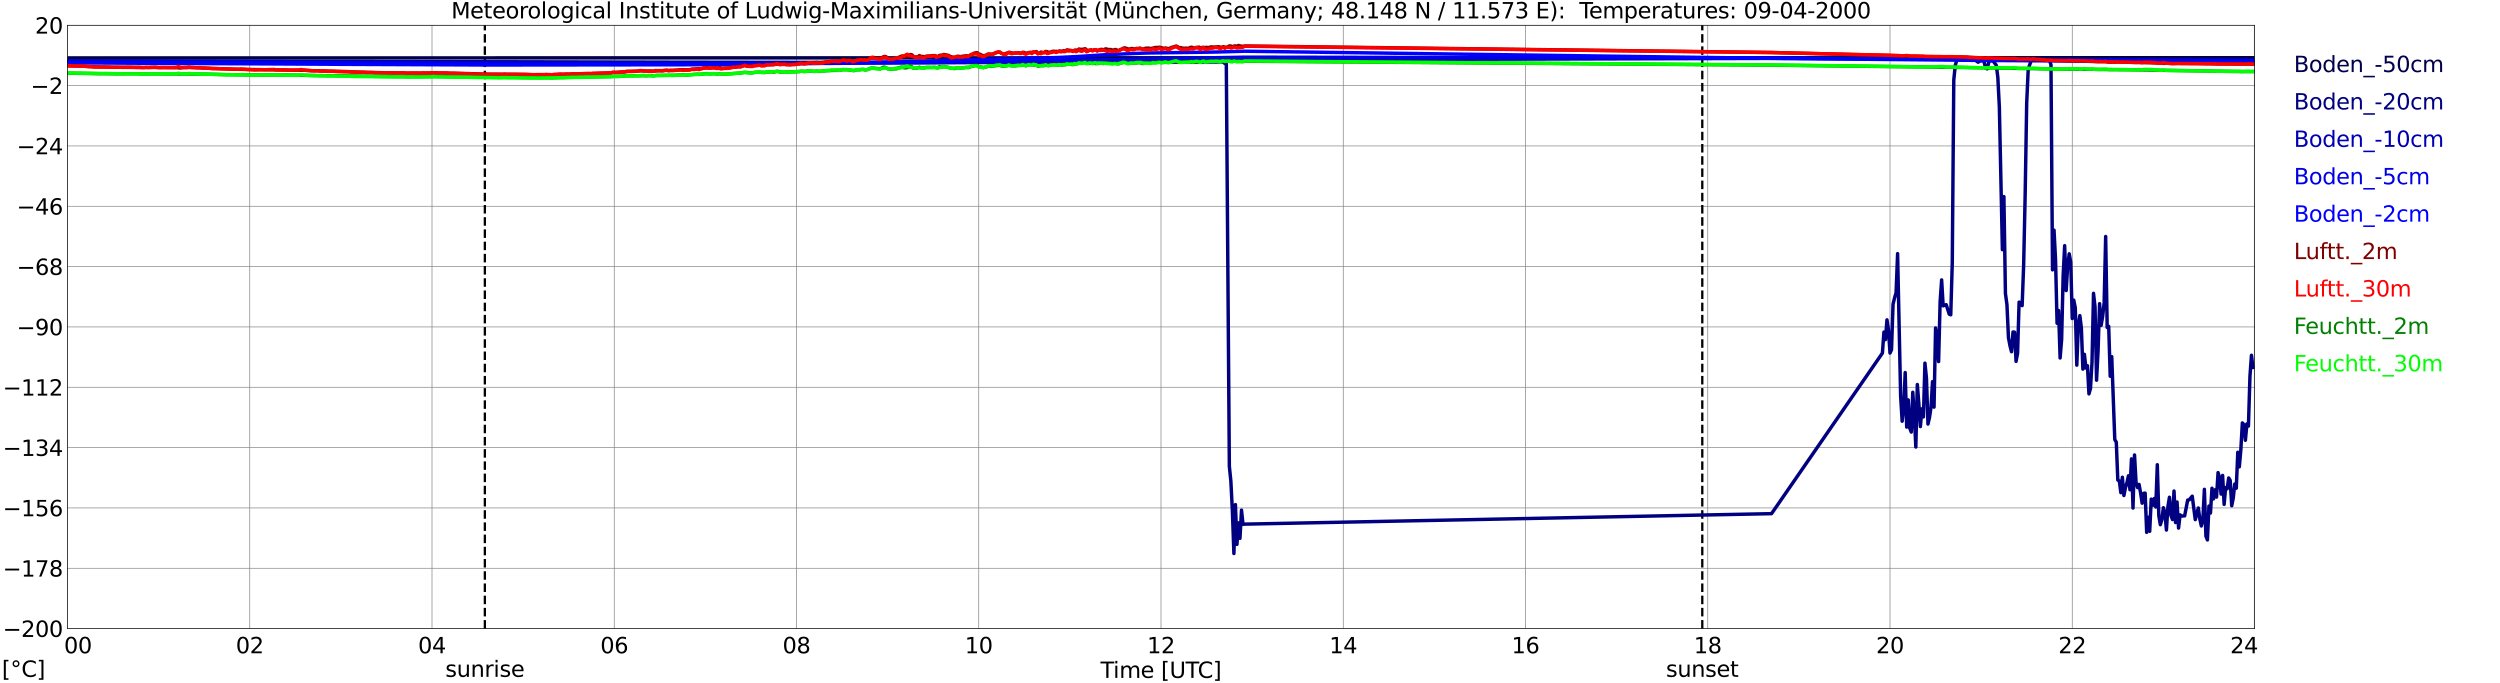 <?xml version="1.0" encoding="utf-8" standalone="no"?>
<!DOCTYPE svg PUBLIC "-//W3C//DTD SVG 1.1//EN"
  "http://www.w3.org/Graphics/SVG/1.1/DTD/svg11.dtd">
<svg xmlns:xlink="http://www.w3.org/1999/xlink" width="1085.4pt" height="296.64pt" viewBox="0 0 1085.4 296.64" xmlns="http://www.w3.org/2000/svg" version="1.1">
 <defs>
  <style type="text/css">*{stroke-linejoin: round; stroke-linecap: butt}</style>
 </defs>
 <g id="figure_1">
  <g id="patch_1">
   <path d="M 0 296.64 
L 1085.4 296.64 
L 1085.4 0 
L 0 0 
z
" style="fill: #ffffff"/>
  </g>
  <g id="axes_1">
   <g id="patch_2">
    <path d="M 29.306 272.909 
L 978.814 272.909 
L 978.814 10.976 
L 29.306 10.976 
z
" style="fill: #ffffff"/>
   </g>
   <g id="patch_3">
    <path d="M 978.814 272.909 
L 978.814 272.909 
L 978.814 10.976 
L 978.814 10.976 
z
" clip-path="url(#p1e2fce7bf8)" style="fill: #d3d3d3; opacity: 0.25; stroke: #d3d3d3; stroke-linejoin: miter"/>
   </g>
   <g id="matplotlib.axis_1">
    <g id="xtick_1">
     <g id="line2d_1">
      <path d="M 29.306 272.909 
L 29.306 10.976 
" clip-path="url(#p1e2fce7bf8)" style="fill: none; stroke: #808080; stroke-width: 0.3; stroke-linecap: square"/>
     </g>
     <g id="line2d_2"/>
     <g id="text_1">
      <!--    00 -->
      <g transform="translate(18.733 283.627) scale(0.095 -0.095)">
       <defs>
        <path id="DejaVuSans-20" transform="scale(0.016)"/>
        <path id="DejaVuSans-30" d="M 2034 4250 
Q 1547 4250 1301 3770 
Q 1056 3291 1056 2328 
Q 1056 1369 1301 889 
Q 1547 409 2034 409 
Q 2525 409 2770 889 
Q 3016 1369 3016 2328 
Q 3016 3291 2770 3770 
Q 2525 4250 2034 4250 
z
M 2034 4750 
Q 2819 4750 3233 4129 
Q 3647 3509 3647 2328 
Q 3647 1150 3233 529 
Q 2819 -91 2034 -91 
Q 1250 -91 836 529 
Q 422 1150 422 2328 
Q 422 3509 836 4129 
Q 1250 4750 2034 4750 
z
" transform="scale(0.016)"/>
       </defs>
       <use xlink:href="#DejaVuSans-20"/>
       <use xlink:href="#DejaVuSans-20" transform="translate(31.787 0)"/>
       <use xlink:href="#DejaVuSans-20" transform="translate(63.574 0)"/>
       <use xlink:href="#DejaVuSans-30" transform="translate(95.361 0)"/>
       <use xlink:href="#DejaVuSans-30" transform="translate(158.984 0)"/>
      </g>
     </g>
    </g>
    <g id="xtick_2">
     <g id="line2d_3">
      <path d="M 108.431 272.909 
L 108.431 10.976 
" clip-path="url(#p1e2fce7bf8)" style="fill: none; stroke: #808080; stroke-width: 0.3; stroke-linecap: square"/>
     </g>
     <g id="line2d_4"/>
     <g id="text_2">
      <!-- 02 -->
      <g transform="translate(102.387 283.627) scale(0.095 -0.095)">
       <defs>
        <path id="DejaVuSans-32" d="M 1228 531 
L 3431 531 
L 3431 0 
L 469 0 
L 469 531 
Q 828 903 1448 1529 
Q 2069 2156 2228 2338 
Q 2531 2678 2651 2914 
Q 2772 3150 2772 3378 
Q 2772 3750 2511 3984 
Q 2250 4219 1831 4219 
Q 1534 4219 1204 4116 
Q 875 4013 500 3803 
L 500 4441 
Q 881 4594 1212 4672 
Q 1544 4750 1819 4750 
Q 2544 4750 2975 4387 
Q 3406 4025 3406 3419 
Q 3406 3131 3298 2873 
Q 3191 2616 2906 2266 
Q 2828 2175 2409 1742 
Q 1991 1309 1228 531 
z
" transform="scale(0.016)"/>
       </defs>
       <use xlink:href="#DejaVuSans-30"/>
       <use xlink:href="#DejaVuSans-32" transform="translate(63.623 0)"/>
      </g>
     </g>
    </g>
    <g id="xtick_3">
     <g id="line2d_5">
      <path d="M 187.557 272.909 
L 187.557 10.976 
" clip-path="url(#p1e2fce7bf8)" style="fill: none; stroke: #808080; stroke-width: 0.3; stroke-linecap: square"/>
     </g>
     <g id="line2d_6"/>
     <g id="text_3">
      <!-- 04 -->
      <g transform="translate(181.513 283.627) scale(0.095 -0.095)">
       <defs>
        <path id="DejaVuSans-34" d="M 2419 4116 
L 825 1625 
L 2419 1625 
L 2419 4116 
z
M 2253 4666 
L 3047 4666 
L 3047 1625 
L 3713 1625 
L 3713 1100 
L 3047 1100 
L 3047 0 
L 2419 0 
L 2419 1100 
L 313 1100 
L 313 1709 
L 2253 4666 
z
" transform="scale(0.016)"/>
       </defs>
       <use xlink:href="#DejaVuSans-30"/>
       <use xlink:href="#DejaVuSans-34" transform="translate(63.623 0)"/>
      </g>
     </g>
    </g>
    <g id="xtick_4">
     <g id="line2d_7">
      <path d="M 266.683 272.909 
L 266.683 10.976 
" clip-path="url(#p1e2fce7bf8)" style="fill: none; stroke: #808080; stroke-width: 0.3; stroke-linecap: square"/>
     </g>
     <g id="line2d_8"/>
     <g id="text_4">
      <!-- 06 -->
      <g transform="translate(260.638 283.627) scale(0.095 -0.095)">
       <defs>
        <path id="DejaVuSans-36" d="M 2113 2584 
Q 1688 2584 1439 2293 
Q 1191 2003 1191 1497 
Q 1191 994 1439 701 
Q 1688 409 2113 409 
Q 2538 409 2786 701 
Q 3034 994 3034 1497 
Q 3034 2003 2786 2293 
Q 2538 2584 2113 2584 
z
M 3366 4563 
L 3366 3988 
Q 3128 4100 2886 4159 
Q 2644 4219 2406 4219 
Q 1781 4219 1451 3797 
Q 1122 3375 1075 2522 
Q 1259 2794 1537 2939 
Q 1816 3084 2150 3084 
Q 2853 3084 3261 2657 
Q 3669 2231 3669 1497 
Q 3669 778 3244 343 
Q 2819 -91 2113 -91 
Q 1303 -91 875 529 
Q 447 1150 447 2328 
Q 447 3434 972 4092 
Q 1497 4750 2381 4750 
Q 2619 4750 2861 4703 
Q 3103 4656 3366 4563 
z
" transform="scale(0.016)"/>
       </defs>
       <use xlink:href="#DejaVuSans-30"/>
       <use xlink:href="#DejaVuSans-36" transform="translate(63.623 0)"/>
      </g>
     </g>
    </g>
    <g id="xtick_5">
     <g id="line2d_9">
      <path d="M 345.808 272.909 
L 345.808 10.976 
" clip-path="url(#p1e2fce7bf8)" style="fill: none; stroke: #808080; stroke-width: 0.3; stroke-linecap: square"/>
     </g>
     <g id="line2d_10"/>
     <g id="text_5">
      <!-- 08 -->
      <g transform="translate(339.764 283.627) scale(0.095 -0.095)">
       <defs>
        <path id="DejaVuSans-38" d="M 2034 2216 
Q 1584 2216 1326 1975 
Q 1069 1734 1069 1313 
Q 1069 891 1326 650 
Q 1584 409 2034 409 
Q 2484 409 2743 651 
Q 3003 894 3003 1313 
Q 3003 1734 2745 1975 
Q 2488 2216 2034 2216 
z
M 1403 2484 
Q 997 2584 770 2862 
Q 544 3141 544 3541 
Q 544 4100 942 4425 
Q 1341 4750 2034 4750 
Q 2731 4750 3128 4425 
Q 3525 4100 3525 3541 
Q 3525 3141 3298 2862 
Q 3072 2584 2669 2484 
Q 3125 2378 3379 2068 
Q 3634 1759 3634 1313 
Q 3634 634 3220 271 
Q 2806 -91 2034 -91 
Q 1263 -91 848 271 
Q 434 634 434 1313 
Q 434 1759 690 2068 
Q 947 2378 1403 2484 
z
M 1172 3481 
Q 1172 3119 1398 2916 
Q 1625 2713 2034 2713 
Q 2441 2713 2670 2916 
Q 2900 3119 2900 3481 
Q 2900 3844 2670 4047 
Q 2441 4250 2034 4250 
Q 1625 4250 1398 4047 
Q 1172 3844 1172 3481 
z
" transform="scale(0.016)"/>
       </defs>
       <use xlink:href="#DejaVuSans-30"/>
       <use xlink:href="#DejaVuSans-38" transform="translate(63.623 0)"/>
      </g>
     </g>
    </g>
    <g id="xtick_6">
     <g id="line2d_11">
      <path d="M 424.934 272.909 
L 424.934 10.976 
" clip-path="url(#p1e2fce7bf8)" style="fill: none; stroke: #808080; stroke-width: 0.3; stroke-linecap: square"/>
     </g>
     <g id="line2d_12"/>
     <g id="text_6">
      <!-- 10 -->
      <g transform="translate(418.89 283.627) scale(0.095 -0.095)">
       <defs>
        <path id="DejaVuSans-31" d="M 794 531 
L 1825 531 
L 1825 4091 
L 703 3866 
L 703 4441 
L 1819 4666 
L 2450 4666 
L 2450 531 
L 3481 531 
L 3481 0 
L 794 0 
L 794 531 
z
" transform="scale(0.016)"/>
       </defs>
       <use xlink:href="#DejaVuSans-31"/>
       <use xlink:href="#DejaVuSans-30" transform="translate(63.623 0)"/>
      </g>
     </g>
    </g>
    <g id="xtick_7">
     <g id="line2d_13">
      <path d="M 504.06 272.909 
L 504.06 10.976 
" clip-path="url(#p1e2fce7bf8)" style="fill: none; stroke: #808080; stroke-width: 0.3; stroke-linecap: square"/>
     </g>
     <g id="line2d_14"/>
     <g id="text_7">
      <!-- 12 -->
      <g transform="translate(498.015 283.627) scale(0.095 -0.095)">
       <use xlink:href="#DejaVuSans-31"/>
       <use xlink:href="#DejaVuSans-32" transform="translate(63.623 0)"/>
      </g>
     </g>
    </g>
    <g id="xtick_8">
     <g id="line2d_15">
      <path d="M 583.185 272.909 
L 583.185 10.976 
" clip-path="url(#p1e2fce7bf8)" style="fill: none; stroke: #808080; stroke-width: 0.3; stroke-linecap: square"/>
     </g>
     <g id="line2d_16"/>
     <g id="text_8">
      <!-- 14 -->
      <g transform="translate(577.141 283.627) scale(0.095 -0.095)">
       <use xlink:href="#DejaVuSans-31"/>
       <use xlink:href="#DejaVuSans-34" transform="translate(63.623 0)"/>
      </g>
     </g>
    </g>
    <g id="xtick_9">
     <g id="line2d_17">
      <path d="M 662.311 272.909 
L 662.311 10.976 
" clip-path="url(#p1e2fce7bf8)" style="fill: none; stroke: #808080; stroke-width: 0.3; stroke-linecap: square"/>
     </g>
     <g id="line2d_18"/>
     <g id="text_9">
      <!-- 16 -->
      <g transform="translate(656.267 283.627) scale(0.095 -0.095)">
       <use xlink:href="#DejaVuSans-31"/>
       <use xlink:href="#DejaVuSans-36" transform="translate(63.623 0)"/>
      </g>
     </g>
    </g>
    <g id="xtick_10">
     <g id="line2d_19">
      <path d="M 741.437 272.909 
L 741.437 10.976 
" clip-path="url(#p1e2fce7bf8)" style="fill: none; stroke: #808080; stroke-width: 0.3; stroke-linecap: square"/>
     </g>
     <g id="line2d_20"/>
     <g id="text_10">
      <!-- 18 -->
      <g transform="translate(735.392 283.627) scale(0.095 -0.095)">
       <use xlink:href="#DejaVuSans-31"/>
       <use xlink:href="#DejaVuSans-38" transform="translate(63.623 0)"/>
      </g>
     </g>
    </g>
    <g id="xtick_11">
     <g id="line2d_21">
      <path d="M 820.562 272.909 
L 820.562 10.976 
" clip-path="url(#p1e2fce7bf8)" style="fill: none; stroke: #808080; stroke-width: 0.3; stroke-linecap: square"/>
     </g>
     <g id="line2d_22"/>
     <g id="text_11">
      <!-- 20 -->
      <g transform="translate(814.518 283.627) scale(0.095 -0.095)">
       <use xlink:href="#DejaVuSans-32"/>
       <use xlink:href="#DejaVuSans-30" transform="translate(63.623 0)"/>
      </g>
     </g>
    </g>
    <g id="xtick_12">
     <g id="line2d_23">
      <path d="M 899.688 272.909 
L 899.688 10.976 
" clip-path="url(#p1e2fce7bf8)" style="fill: none; stroke: #808080; stroke-width: 0.3; stroke-linecap: square"/>
     </g>
     <g id="line2d_24"/>
     <g id="text_12">
      <!-- 22 -->
      <g transform="translate(893.644 283.627) scale(0.095 -0.095)">
       <use xlink:href="#DejaVuSans-32"/>
       <use xlink:href="#DejaVuSans-32" transform="translate(63.623 0)"/>
      </g>
     </g>
    </g>
    <g id="xtick_13">
     <g id="line2d_25">
      <path d="M 978.814 272.909 
L 978.814 10.976 
" clip-path="url(#p1e2fce7bf8)" style="fill: none; stroke: #808080; stroke-width: 0.3; stroke-linecap: square"/>
     </g>
     <g id="line2d_26"/>
     <g id="text_13">
      <!-- 24    -->
      <g transform="translate(968.241 283.627) scale(0.095 -0.095)">
       <use xlink:href="#DejaVuSans-32"/>
       <use xlink:href="#DejaVuSans-34" transform="translate(63.623 0)"/>
       <use xlink:href="#DejaVuSans-20" transform="translate(127.246 0)"/>
       <use xlink:href="#DejaVuSans-20" transform="translate(159.033 0)"/>
       <use xlink:href="#DejaVuSans-20" transform="translate(190.82 0)"/>
      </g>
     </g>
    </g>
    <g id="text_14">
     <!-- Time [UTC] -->
     <g transform="translate(477.806 294.322) scale(0.095 -0.095)">
      <defs>
       <path id="DejaVuSans-54" d="M -19 4666 
L 3928 4666 
L 3928 4134 
L 2272 4134 
L 2272 0 
L 1638 0 
L 1638 4134 
L -19 4134 
L -19 4666 
z
" transform="scale(0.016)"/>
       <path id="DejaVuSans-69" d="M 603 3500 
L 1178 3500 
L 1178 0 
L 603 0 
L 603 3500 
z
M 603 4863 
L 1178 4863 
L 1178 4134 
L 603 4134 
L 603 4863 
z
" transform="scale(0.016)"/>
       <path id="DejaVuSans-6d" d="M 3328 2828 
Q 3544 3216 3844 3400 
Q 4144 3584 4550 3584 
Q 5097 3584 5394 3201 
Q 5691 2819 5691 2113 
L 5691 0 
L 5113 0 
L 5113 2094 
Q 5113 2597 4934 2840 
Q 4756 3084 4391 3084 
Q 3944 3084 3684 2787 
Q 3425 2491 3425 1978 
L 3425 0 
L 2847 0 
L 2847 2094 
Q 2847 2600 2669 2842 
Q 2491 3084 2119 3084 
Q 1678 3084 1418 2786 
Q 1159 2488 1159 1978 
L 1159 0 
L 581 0 
L 581 3500 
L 1159 3500 
L 1159 2956 
Q 1356 3278 1631 3431 
Q 1906 3584 2284 3584 
Q 2666 3584 2933 3390 
Q 3200 3197 3328 2828 
z
" transform="scale(0.016)"/>
       <path id="DejaVuSans-65" d="M 3597 1894 
L 3597 1613 
L 953 1613 
Q 991 1019 1311 708 
Q 1631 397 2203 397 
Q 2534 397 2845 478 
Q 3156 559 3463 722 
L 3463 178 
Q 3153 47 2828 -22 
Q 2503 -91 2169 -91 
Q 1331 -91 842 396 
Q 353 884 353 1716 
Q 353 2575 817 3079 
Q 1281 3584 2069 3584 
Q 2775 3584 3186 3129 
Q 3597 2675 3597 1894 
z
M 3022 2063 
Q 3016 2534 2758 2815 
Q 2500 3097 2075 3097 
Q 1594 3097 1305 2825 
Q 1016 2553 972 2059 
L 3022 2063 
z
" transform="scale(0.016)"/>
       <path id="DejaVuSans-5b" d="M 550 4863 
L 1875 4863 
L 1875 4416 
L 1125 4416 
L 1125 -397 
L 1875 -397 
L 1875 -844 
L 550 -844 
L 550 4863 
z
" transform="scale(0.016)"/>
       <path id="DejaVuSans-55" d="M 556 4666 
L 1191 4666 
L 1191 1831 
Q 1191 1081 1462 751 
Q 1734 422 2344 422 
Q 2950 422 3222 751 
Q 3494 1081 3494 1831 
L 3494 4666 
L 4128 4666 
L 4128 1753 
Q 4128 841 3676 375 
Q 3225 -91 2344 -91 
Q 1459 -91 1007 375 
Q 556 841 556 1753 
L 556 4666 
z
" transform="scale(0.016)"/>
       <path id="DejaVuSans-43" d="M 4122 4306 
L 4122 3641 
Q 3803 3938 3442 4084 
Q 3081 4231 2675 4231 
Q 1875 4231 1450 3742 
Q 1025 3253 1025 2328 
Q 1025 1406 1450 917 
Q 1875 428 2675 428 
Q 3081 428 3442 575 
Q 3803 722 4122 1019 
L 4122 359 
Q 3791 134 3420 21 
Q 3050 -91 2638 -91 
Q 1578 -91 968 557 
Q 359 1206 359 2328 
Q 359 3453 968 4101 
Q 1578 4750 2638 4750 
Q 3056 4750 3426 4639 
Q 3797 4528 4122 4306 
z
" transform="scale(0.016)"/>
       <path id="DejaVuSans-5d" d="M 1947 4863 
L 1947 -844 
L 622 -844 
L 622 -397 
L 1369 -397 
L 1369 4416 
L 622 4416 
L 622 4863 
L 1947 4863 
z
" transform="scale(0.016)"/>
      </defs>
      <use xlink:href="#DejaVuSans-54"/>
      <use xlink:href="#DejaVuSans-69" transform="translate(57.959 0)"/>
      <use xlink:href="#DejaVuSans-6d" transform="translate(85.742 0)"/>
      <use xlink:href="#DejaVuSans-65" transform="translate(183.154 0)"/>
      <use xlink:href="#DejaVuSans-20" transform="translate(244.678 0)"/>
      <use xlink:href="#DejaVuSans-5b" transform="translate(276.465 0)"/>
      <use xlink:href="#DejaVuSans-55" transform="translate(315.479 0)"/>
      <use xlink:href="#DejaVuSans-54" transform="translate(388.672 0)"/>
      <use xlink:href="#DejaVuSans-43" transform="translate(443.881 0)"/>
      <use xlink:href="#DejaVuSans-5d" transform="translate(513.705 0)"/>
     </g>
    </g>
   </g>
   <g id="matplotlib.axis_2">
    <g id="ytick_1">
     <g id="line2d_27">
      <path d="M 29.306 272.909 
L 978.814 272.909 
" clip-path="url(#p1e2fce7bf8)" style="fill: none; stroke: #808080; stroke-width: 0.3; stroke-linecap: square"/>
     </g>
     <g id="line2d_28"/>
     <g id="text_15">
      <!-- −200 -->
      <g transform="translate(1.212 276.518) scale(0.095 -0.095)">
       <defs>
        <path id="DejaVuSans-2212" d="M 678 2272 
L 4684 2272 
L 4684 1741 
L 678 1741 
L 678 2272 
z
" transform="scale(0.016)"/>
       </defs>
       <use xlink:href="#DejaVuSans-2212"/>
       <use xlink:href="#DejaVuSans-32" transform="translate(83.789 0)"/>
       <use xlink:href="#DejaVuSans-30" transform="translate(147.412 0)"/>
       <use xlink:href="#DejaVuSans-30" transform="translate(211.035 0)"/>
      </g>
     </g>
    </g>
    <g id="ytick_2">
     <g id="line2d_29">
      <path d="M 29.306 246.715 
L 978.814 246.715 
" clip-path="url(#p1e2fce7bf8)" style="fill: none; stroke: #808080; stroke-width: 0.3; stroke-linecap: square"/>
     </g>
     <g id="line2d_30"/>
     <g id="text_16">
      <!-- −178 -->
      <g transform="translate(1.212 250.325) scale(0.095 -0.095)">
       <defs>
        <path id="DejaVuSans-37" d="M 525 4666 
L 3525 4666 
L 3525 4397 
L 1831 0 
L 1172 0 
L 2766 4134 
L 525 4134 
L 525 4666 
z
" transform="scale(0.016)"/>
       </defs>
       <use xlink:href="#DejaVuSans-2212"/>
       <use xlink:href="#DejaVuSans-31" transform="translate(83.789 0)"/>
       <use xlink:href="#DejaVuSans-37" transform="translate(147.412 0)"/>
       <use xlink:href="#DejaVuSans-38" transform="translate(211.035 0)"/>
      </g>
     </g>
    </g>
    <g id="ytick_3">
     <g id="line2d_31">
      <path d="M 29.306 220.522 
L 978.814 220.522 
" clip-path="url(#p1e2fce7bf8)" style="fill: none; stroke: #808080; stroke-width: 0.3; stroke-linecap: square"/>
     </g>
     <g id="line2d_32"/>
     <g id="text_17">
      <!-- −156 -->
      <g transform="translate(1.212 224.131) scale(0.095 -0.095)">
       <defs>
        <path id="DejaVuSans-35" d="M 691 4666 
L 3169 4666 
L 3169 4134 
L 1269 4134 
L 1269 2991 
Q 1406 3038 1543 3061 
Q 1681 3084 1819 3084 
Q 2600 3084 3056 2656 
Q 3513 2228 3513 1497 
Q 3513 744 3044 326 
Q 2575 -91 1722 -91 
Q 1428 -91 1123 -41 
Q 819 9 494 109 
L 494 744 
Q 775 591 1075 516 
Q 1375 441 1709 441 
Q 2250 441 2565 725 
Q 2881 1009 2881 1497 
Q 2881 1984 2565 2268 
Q 2250 2553 1709 2553 
Q 1456 2553 1204 2497 
Q 953 2441 691 2322 
L 691 4666 
z
" transform="scale(0.016)"/>
       </defs>
       <use xlink:href="#DejaVuSans-2212"/>
       <use xlink:href="#DejaVuSans-31" transform="translate(83.789 0)"/>
       <use xlink:href="#DejaVuSans-35" transform="translate(147.412 0)"/>
       <use xlink:href="#DejaVuSans-36" transform="translate(211.035 0)"/>
      </g>
     </g>
    </g>
    <g id="ytick_4">
     <g id="line2d_33">
      <path d="M 29.306 194.329 
L 978.814 194.329 
" clip-path="url(#p1e2fce7bf8)" style="fill: none; stroke: #808080; stroke-width: 0.3; stroke-linecap: square"/>
     </g>
     <g id="line2d_34"/>
     <g id="text_18">
      <!-- −134 -->
      <g transform="translate(1.212 197.938) scale(0.095 -0.095)">
       <defs>
        <path id="DejaVuSans-33" d="M 2597 2516 
Q 3050 2419 3304 2112 
Q 3559 1806 3559 1356 
Q 3559 666 3084 287 
Q 2609 -91 1734 -91 
Q 1441 -91 1130 -33 
Q 819 25 488 141 
L 488 750 
Q 750 597 1062 519 
Q 1375 441 1716 441 
Q 2309 441 2620 675 
Q 2931 909 2931 1356 
Q 2931 1769 2642 2001 
Q 2353 2234 1838 2234 
L 1294 2234 
L 1294 2753 
L 1863 2753 
Q 2328 2753 2575 2939 
Q 2822 3125 2822 3475 
Q 2822 3834 2567 4026 
Q 2313 4219 1838 4219 
Q 1578 4219 1281 4162 
Q 984 4106 628 3988 
L 628 4550 
Q 988 4650 1302 4700 
Q 1616 4750 1894 4750 
Q 2613 4750 3031 4423 
Q 3450 4097 3450 3541 
Q 3450 3153 3228 2886 
Q 3006 2619 2597 2516 
z
" transform="scale(0.016)"/>
       </defs>
       <use xlink:href="#DejaVuSans-2212"/>
       <use xlink:href="#DejaVuSans-31" transform="translate(83.789 0)"/>
       <use xlink:href="#DejaVuSans-33" transform="translate(147.412 0)"/>
       <use xlink:href="#DejaVuSans-34" transform="translate(211.035 0)"/>
      </g>
     </g>
    </g>
    <g id="ytick_5">
     <g id="line2d_35">
      <path d="M 29.306 168.136 
L 978.814 168.136 
" clip-path="url(#p1e2fce7bf8)" style="fill: none; stroke: #808080; stroke-width: 0.3; stroke-linecap: square"/>
     </g>
     <g id="line2d_36"/>
     <g id="text_19">
      <!-- −112 -->
      <g transform="translate(1.212 171.745) scale(0.095 -0.095)">
       <use xlink:href="#DejaVuSans-2212"/>
       <use xlink:href="#DejaVuSans-31" transform="translate(83.789 0)"/>
       <use xlink:href="#DejaVuSans-31" transform="translate(147.412 0)"/>
       <use xlink:href="#DejaVuSans-32" transform="translate(211.035 0)"/>
      </g>
     </g>
    </g>
    <g id="ytick_6">
     <g id="line2d_37">
      <path d="M 29.306 141.942 
L 978.814 141.942 
" clip-path="url(#p1e2fce7bf8)" style="fill: none; stroke: #808080; stroke-width: 0.3; stroke-linecap: square"/>
     </g>
     <g id="line2d_38"/>
     <g id="text_20">
      <!-- −90 -->
      <g transform="translate(7.256 145.551) scale(0.095 -0.095)">
       <defs>
        <path id="DejaVuSans-39" d="M 703 97 
L 703 672 
Q 941 559 1184 500 
Q 1428 441 1663 441 
Q 2288 441 2617 861 
Q 2947 1281 2994 2138 
Q 2813 1869 2534 1725 
Q 2256 1581 1919 1581 
Q 1219 1581 811 2004 
Q 403 2428 403 3163 
Q 403 3881 828 4315 
Q 1253 4750 1959 4750 
Q 2769 4750 3195 4129 
Q 3622 3509 3622 2328 
Q 3622 1225 3098 567 
Q 2575 -91 1691 -91 
Q 1453 -91 1209 -44 
Q 966 3 703 97 
z
M 1959 2075 
Q 2384 2075 2632 2365 
Q 2881 2656 2881 3163 
Q 2881 3666 2632 3958 
Q 2384 4250 1959 4250 
Q 1534 4250 1286 3958 
Q 1038 3666 1038 3163 
Q 1038 2656 1286 2365 
Q 1534 2075 1959 2075 
z
" transform="scale(0.016)"/>
       </defs>
       <use xlink:href="#DejaVuSans-2212"/>
       <use xlink:href="#DejaVuSans-39" transform="translate(83.789 0)"/>
       <use xlink:href="#DejaVuSans-30" transform="translate(147.412 0)"/>
      </g>
     </g>
    </g>
    <g id="ytick_7">
     <g id="line2d_39">
      <path d="M 29.306 115.749 
L 978.814 115.749 
" clip-path="url(#p1e2fce7bf8)" style="fill: none; stroke: #808080; stroke-width: 0.3; stroke-linecap: square"/>
     </g>
     <g id="line2d_40"/>
     <g id="text_21">
      <!-- −68 -->
      <g transform="translate(7.256 119.358) scale(0.095 -0.095)">
       <use xlink:href="#DejaVuSans-2212"/>
       <use xlink:href="#DejaVuSans-36" transform="translate(83.789 0)"/>
       <use xlink:href="#DejaVuSans-38" transform="translate(147.412 0)"/>
      </g>
     </g>
    </g>
    <g id="ytick_8">
     <g id="line2d_41">
      <path d="M 29.306 89.556 
L 978.814 89.556 
" clip-path="url(#p1e2fce7bf8)" style="fill: none; stroke: #808080; stroke-width: 0.3; stroke-linecap: square"/>
     </g>
     <g id="line2d_42"/>
     <g id="text_22">
      <!-- −46 -->
      <g transform="translate(7.256 93.165) scale(0.095 -0.095)">
       <use xlink:href="#DejaVuSans-2212"/>
       <use xlink:href="#DejaVuSans-34" transform="translate(83.789 0)"/>
       <use xlink:href="#DejaVuSans-36" transform="translate(147.412 0)"/>
      </g>
     </g>
    </g>
    <g id="ytick_9">
     <g id="line2d_43">
      <path d="M 29.306 63.362 
L 978.814 63.362 
" clip-path="url(#p1e2fce7bf8)" style="fill: none; stroke: #808080; stroke-width: 0.3; stroke-linecap: square"/>
     </g>
     <g id="line2d_44"/>
     <g id="text_23">
      <!-- −24 -->
      <g transform="translate(7.256 66.972) scale(0.095 -0.095)">
       <use xlink:href="#DejaVuSans-2212"/>
       <use xlink:href="#DejaVuSans-32" transform="translate(83.789 0)"/>
       <use xlink:href="#DejaVuSans-34" transform="translate(147.412 0)"/>
      </g>
     </g>
    </g>
    <g id="ytick_10">
     <g id="line2d_45">
      <path d="M 29.306 37.169 
L 978.814 37.169 
" clip-path="url(#p1e2fce7bf8)" style="fill: none; stroke: #808080; stroke-width: 0.3; stroke-linecap: square"/>
     </g>
     <g id="line2d_46"/>
     <g id="text_24">
      <!-- −2 -->
      <g transform="translate(13.301 40.778) scale(0.095 -0.095)">
       <use xlink:href="#DejaVuSans-2212"/>
       <use xlink:href="#DejaVuSans-32" transform="translate(83.789 0)"/>
      </g>
     </g>
    </g>
    <g id="ytick_11">
     <g id="line2d_47">
      <path d="M 29.306 10.976 
L 978.814 10.976 
" clip-path="url(#p1e2fce7bf8)" style="fill: none; stroke: #808080; stroke-width: 0.3; stroke-linecap: square"/>
     </g>
     <g id="line2d_48"/>
     <g id="text_25">
      <!-- 20 -->
      <g transform="translate(15.217 14.585) scale(0.095 -0.095)">
       <use xlink:href="#DejaVuSans-32"/>
       <use xlink:href="#DejaVuSans-30" transform="translate(63.623 0)"/>
      </g>
     </g>
    </g>
   </g>
   <g id="line2d_49">
    <path d="M 210.504 272.909 
L 210.504 10.976 
" clip-path="url(#p1e2fce7bf8)" style="fill: none; stroke-dasharray: 3.7,1.6; stroke-dashoffset: 0; stroke: #000000"/>
   </g>
   <g id="line2d_50">
    <path d="M 739.063 272.909 
L 739.063 10.976 
" clip-path="url(#p1e2fce7bf8)" style="fill: none; stroke-dasharray: 3.7,1.6; stroke-dashoffset: 0; stroke: #000000"/>
   </g>
   <g id="line2d_51">
    <path d="M 29.306 25.156 
L 978.154 25.049 
L 978.154 25.049 
" clip-path="url(#p1e2fce7bf8)" style="fill: none; stroke: #00004c; stroke-width: 1.5; stroke-linecap: square"/>
   </g>
   <g id="line2d_52">
    <path d="M 29.306 26.465 
L 91.288 26.573 
L 98.541 26.596 
L 159.204 26.704 
L 166.457 26.727 
L 222.504 26.835 
L 229.757 26.858 
L 283.827 26.966 
L 291.08 26.989 
L 355.699 27.096 
L 362.293 27.108 
L 463.178 27.085 
L 463.838 27.239 
L 464.497 27.108 
L 465.816 27.108 
L 469.113 27.085 
L 512.632 26.977 
L 520.544 26.942 
L 531.094 26.894 
L 531.754 27.549 
L 532.413 27.787 
L 533.732 202.437 
L 534.391 208.914 
L 535.051 221.82 
L 535.71 240.31 
L 536.369 219.082 
L 537.029 236.345 
L 537.688 227.023 
L 538.348 233.714 
L 539.007 221.475 
L 539.666 227.642 
L 540.326 227.559 
L 769.131 223.011 
L 817.265 153.289 
L 817.925 144.181 
L 818.584 147.467 
L 819.244 138.87 
L 819.903 143.24 
L 820.562 153.277 
L 821.222 151.848 
L 821.881 132.096 
L 822.541 129.334 
L 823.2 127.143 
L 823.859 110.117 
L 825.178 172.005 
L 825.837 182.875 
L 826.497 177.351 
L 827.156 161.754 
L 827.816 185.423 
L 828.475 173.624 
L 829.134 185.887 
L 829.794 187.578 
L 830.453 170.314 
L 831.112 180.101 
L 831.772 194.079 
L 832.431 166.945 
L 833.091 175.339 
L 833.75 185.197 
L 834.409 177.494 
L 835.069 181.018 
L 835.728 157.658 
L 836.388 164.087 
L 837.047 184.113 
L 837.706 181.28 
L 838.366 176.803 
L 839.025 165.695 
L 839.684 176.756 
L 840.344 142.395 
L 841.003 146.3 
L 841.663 156.98 
L 842.322 130.977 
L 842.981 121.535 
L 843.641 132.786 
L 844.959 132.275 
L 846.278 136.394 
L 846.938 136.668 
L 847.597 114.142 
L 848.256 34.645 
L 848.916 28.335 
L 849.575 26.037 
L 857.488 26.037 
L 858.806 27.013 
L 859.466 26.585 
L 860.125 26.442 
L 860.785 25.894 
L 861.444 27.085 
L 862.103 29.621 
L 862.763 29.894 
L 863.422 27.061 
L 864.082 26.263 
L 865.4 26.608 
L 866.719 28.311 
L 867.378 33.585 
L 868.038 46.491 
L 869.357 108.403 
L 870.016 85.353 
L 870.675 127.417 
L 871.335 132.251 
L 871.994 146.633 
L 872.653 150.11 
L 873.313 152.705 
L 873.972 144.133 
L 874.632 144.216 
L 875.291 156.884 
L 875.95 153.372 
L 876.61 131.179 
L 877.269 131.429 
L 877.929 132.679 
L 878.588 115.106 
L 879.247 84.484 
L 879.907 44.825 
L 880.566 30.144 
L 881.225 28.061 
L 881.885 26.37 
L 882.544 26.144 
L 884.522 26.073 
L 889.797 26.084 
L 890.457 28.156 
L 891.116 117.154 
L 891.775 99.914 
L 892.435 112.701 
L 893.094 140.347 
L 893.754 134.811 
L 894.413 155.42 
L 895.072 147.49 
L 895.732 119.868 
L 896.391 106.665 
L 897.051 126.155 
L 897.71 115.237 
L 898.369 110.201 
L 899.029 113.82 
L 899.688 138.299 
L 900.347 130.31 
L 901.007 133.656 
L 901.666 158.539 
L 902.326 141.097 
L 902.985 137.037 
L 903.644 142.335 
L 904.304 160.254 
L 904.963 153.836 
L 905.622 159.813 
L 906.282 158.777 
L 906.941 171.005 
L 907.601 168.659 
L 908.26 157.384 
L 908.919 127.357 
L 909.579 133.263 
L 910.238 165.076 
L 910.898 152.253 
L 911.557 131.846 
L 912.216 141.264 
L 912.876 137.43 
L 913.535 131.489 
L 914.194 102.676 
L 914.854 142.18 
L 915.513 141.68 
L 916.173 163.349 
L 916.832 154.836 
L 918.151 190.828 
L 918.81 191.971 
L 919.469 208.438 
L 920.129 208.795 
L 920.788 213.902 
L 921.448 207.211 
L 922.107 215.117 
L 922.766 211.759 
L 923.426 209.652 
L 924.085 206.568 
L 924.745 212.64 
L 925.404 199.222 
L 926.063 220.57 
L 926.723 197.532 
L 927.382 209.414 
L 928.041 211.688 
L 928.701 210.319 
L 929.36 214.033 
L 930.02 218.462 
L 930.679 214.176 
L 931.338 214.093 
L 931.998 231.119 
L 932.657 224.558 
L 933.316 230.666 
L 933.976 216.712 
L 934.635 219.403 
L 935.295 216.438 
L 935.954 220.094 
L 936.613 201.77 
L 937.273 223.915 
L 937.932 227.797 
L 938.592 225.618 
L 939.251 220.427 
L 939.91 222.57 
L 940.57 230.118 
L 941.229 219.903 
L 941.888 215.879 
L 942.548 223.784 
L 943.207 225.558 
L 943.867 213.188 
L 944.526 226.868 
L 945.185 217.95 
L 945.845 229.261 
L 946.504 223.534 
L 947.163 224.058 
L 948.482 223.963 
L 949.801 217.117 
L 950.46 217.022 
L 951.779 215.426 
L 953.098 225.606 
L 954.417 220.546 
L 955.076 225.32 
L 955.735 228.356 
L 956.395 225.725 
L 957.054 212.45 
L 957.714 232.75 
L 958.373 234.405 
L 959.032 219.713 
L 959.692 222.737 
L 960.351 211.974 
L 961.01 216.593 
L 961.67 212.652 
L 962.329 215.819 
L 962.989 205.187 
L 963.648 207.461 
L 964.307 214.51 
L 964.967 206.414 
L 965.626 218.974 
L 966.285 211.7 
L 966.945 212.224 
L 967.604 207.509 
L 968.264 208.58 
L 968.923 219.582 
L 969.582 216.26 
L 970.242 210.14 
L 970.901 211.962 
L 971.561 196.353 
L 972.22 202.675 
L 972.879 195.317 
L 973.539 183.613 
L 974.198 184.352 
L 974.857 191.15 
L 975.517 184.042 
L 976.176 184.995 
L 976.836 163.349 
L 977.495 154.253 
L 978.154 159.539 
L 978.154 159.539 
" clip-path="url(#p1e2fce7bf8)" style="fill: none; stroke: #000080; stroke-width: 1.5; stroke-linecap: square"/>
   </g>
   <g id="line2d_53">
    <path d="M 29.306 26.465 
L 63.594 26.573 
L 71.506 26.608 
L 105.794 26.715 
L 113.707 26.751 
L 149.313 26.858 
L 157.226 26.894 
L 192.173 27.001 
L 200.085 27.037 
L 235.692 27.144 
L 243.604 27.18 
L 283.827 27.287 
L 291.08 27.311 
L 409.109 27.204 
L 418.34 27.144 
L 436.144 27.037 
L 446.694 26.954 
L 461.859 26.846 
L 473.069 26.751 
L 484.938 26.644 
L 502.082 26.442 
L 511.313 26.334 
L 529.116 26.12 
L 539.666 26.013 
L 540.326 26.001 
L 769.131 25.358 
L 978.154 26.132 
L 978.154 26.132 
" clip-path="url(#p1e2fce7bf8)" style="fill: none; stroke: #0000b2; stroke-width: 1.5; stroke-linecap: square"/>
   </g>
   <g id="line2d_54">
    <path d="M 29.306 26.751 
L 55.022 26.858 
L 63.594 26.906 
L 89.969 27.013 
L 98.541 27.061 
L 128.213 27.168 
L 136.125 27.204 
L 161.182 27.311 
L 169.094 27.346 
L 196.788 27.454 
L 204.701 27.489 
L 232.395 27.597 
L 240.308 27.632 
L 360.315 27.525 
L 370.865 27.442 
L 384.712 27.335 
L 397.24 27.216 
L 406.471 27.108 
L 436.144 26.68 
L 444.056 26.573 
L 540.326 24.822 
L 769.131 25.203 
L 918.81 26.132 
L 942.548 26.239 
L 950.46 26.275 
L 978.154 26.37 
L 978.154 26.37 
" clip-path="url(#p1e2fce7bf8)" style="fill: none; stroke: #0000e6; stroke-width: 1.5; stroke-linecap: square"/>
   </g>
   <g id="line2d_55">
    <path d="M 29.306 27.287 
L 49.747 27.394 
L 58.978 27.454 
L 78.1 27.561 
L 86.672 27.608 
L 112.388 27.716 
L 120.96 27.763 
L 139.422 27.87 
L 148.654 27.93 
L 172.391 28.037 
L 180.304 28.073 
L 203.382 28.18 
L 211.954 28.228 
L 298.992 28.12 
L 308.224 28.061 
L 322.071 27.954 
L 345.808 27.632 
L 353.721 27.525 
L 401.856 26.549 
L 424.275 25.846 
L 442.737 25.406 
L 451.309 25.203 
L 459.222 24.953 
L 467.134 24.572 
L 479.003 23.81 
L 492.191 23.227 
L 498.125 23.013 
L 523.841 22.656 
L 529.116 22.56 
L 540.326 22.239 
L 769.131 25.322 
L 860.125 26.227 
L 875.95 26.334 
L 885.841 26.406 
L 901.666 26.513 
L 910.898 26.573 
L 937.932 26.68 
L 945.185 26.704 
L 978.154 26.811 
L 978.154 26.811 
" clip-path="url(#p1e2fce7bf8)" style="fill: none; stroke: #0000ff; stroke-width: 1.5; stroke-linecap: square"/>
   </g>
   <g id="line2d_56">
    <path d="M 29.306 28.585 
L 31.943 28.644 
L 35.9 28.716 
L 41.834 29.037 
L 45.131 29.061 
L 47.109 29.121 
L 49.087 29.204 
L 60.956 29.263 
L 62.275 29.323 
L 66.89 29.24 
L 68.869 29.311 
L 76.781 29.382 
L 78.1 29.537 
L 79.419 29.371 
L 81.397 29.299 
L 83.375 29.311 
L 92.606 29.716 
L 97.881 29.894 
L 101.178 30.049 
L 131.51 30.525 
L 132.829 30.49 
L 135.466 30.716 
L 137.444 30.716 
L 138.104 30.692 
L 139.422 30.847 
L 141.4 30.859 
L 144.697 30.93 
L 151.951 31.168 
L 164.479 31.537 
L 167.116 31.597 
L 168.435 31.645 
L 169.754 31.633 
L 173.051 31.668 
L 175.029 31.645 
L 177.007 31.764 
L 180.963 31.716 
L 182.282 31.752 
L 183.601 31.704 
L 184.92 31.716 
L 186.238 31.68 
L 188.876 31.633 
L 190.195 31.668 
L 194.81 31.764 
L 196.788 31.764 
L 210.635 32.18 
L 213.273 32.228 
L 214.592 32.216 
L 227.779 32.264 
L 229.098 32.323 
L 231.736 32.43 
L 233.714 32.383 
L 237.011 32.395 
L 238.329 32.407 
L 239.648 32.454 
L 242.945 32.24 
L 244.923 32.228 
L 246.242 32.145 
L 246.901 32.24 
L 248.22 32.109 
L 250.198 32.097 
L 252.176 31.99 
L 254.155 31.954 
L 257.451 31.918 
L 258.77 31.823 
L 265.364 31.633 
L 266.023 31.454 
L 271.298 31.216 
L 271.958 31.073 
L 273.277 31.037 
L 274.595 31.014 
L 275.914 30.966 
L 277.892 30.752 
L 281.189 30.859 
L 282.508 30.811 
L 283.827 30.918 
L 285.145 30.74 
L 285.805 30.656 
L 287.783 30.692 
L 289.761 30.49 
L 290.42 30.644 
L 291.08 30.537 
L 292.399 30.514 
L 293.717 30.442 
L 294.377 30.418 
L 295.036 30.275 
L 299.652 30.311 
L 300.971 29.978 
L 304.927 29.787 
L 305.586 29.49 
L 306.246 29.501 
L 306.905 29.382 
L 308.224 29.597 
L 309.543 29.43 
L 310.202 29.359 
L 311.521 29.621 
L 312.18 29.347 
L 313.499 29.632 
L 316.796 29.454 
L 318.774 29.144 
L 319.433 29.156 
L 320.752 28.894 
L 322.071 28.811 
L 322.73 28.549 
L 323.39 28.418 
L 324.049 28.43 
L 324.708 28.597 
L 326.686 28.763 
L 328.005 28.43 
L 329.983 28.18 
L 330.643 28.359 
L 331.302 28.287 
L 331.961 28.489 
L 332.621 28.192 
L 333.94 28.049 
L 336.577 27.942 
L 337.236 27.656 
L 337.896 27.608 
L 338.555 27.954 
L 344.49 27.93 
L 345.149 27.835 
L 345.808 27.87 
L 347.127 27.668 
L 347.787 27.454 
L 348.446 27.394 
L 349.105 27.537 
L 349.765 27.489 
L 350.424 27.227 
L 353.062 27.239 
L 353.721 27.299 
L 354.38 27.108 
L 355.699 27.299 
L 357.018 27.18 
L 357.677 27.132 
L 358.337 26.93 
L 362.293 26.596 
L 364.271 26.596 
L 365.59 26.239 
L 366.249 26.073 
L 366.909 26.12 
L 367.568 26.025 
L 369.546 26.299 
L 370.865 26.692 
L 372.184 26.061 
L 372.843 26.108 
L 374.821 25.775 
L 375.481 26.073 
L 376.14 26.013 
L 376.799 25.823 
L 378.118 25.084 
L 379.437 24.953 
L 380.756 25.251 
L 382.074 25.287 
L 384.053 24.477 
L 384.712 24.632 
L 385.371 25.263 
L 386.031 25.394 
L 386.69 25.68 
L 387.349 25.549 
L 388.668 25.561 
L 389.328 25.418 
L 389.987 24.965 
L 391.306 24.394 
L 391.965 24.37 
L 392.624 24.62 
L 393.284 24.644 
L 394.603 24.275 
L 395.262 23.679 
L 395.921 23.81 
L 396.581 24.525 
L 397.24 24.739 
L 397.899 24.739 
L 398.559 24.56 
L 399.218 24.144 
L 399.878 24.56 
L 400.537 24.489 
L 401.196 24.668 
L 402.515 24.322 
L 403.175 24.382 
L 404.493 24.203 
L 405.812 24.12 
L 407.131 24.584 
L 407.79 24.096 
L 408.45 23.953 
L 409.109 23.965 
L 409.768 23.644 
L 411.746 24.025 
L 412.406 24.43 
L 413.065 24.68 
L 414.384 24.918 
L 415.703 24.394 
L 417.022 24.56 
L 419.659 24.179 
L 420.318 24.441 
L 420.978 24.156 
L 421.637 23.656 
L 422.297 23.548 
L 422.956 23.06 
L 424.275 22.87 
L 424.934 23.501 
L 425.593 23.572 
L 426.253 23.965 
L 426.912 24.227 
L 428.231 23.953 
L 428.89 23.489 
L 429.55 23.418 
L 430.209 23.572 
L 430.869 23.477 
L 433.506 22.572 
L 434.165 22.608 
L 434.825 23.191 
L 435.484 23.418 
L 436.144 23.441 
L 438.122 22.703 
L 440.1 23.132 
L 442.078 22.894 
L 443.397 23.048 
L 444.056 22.739 
L 444.716 22.763 
L 445.375 23.334 
L 446.034 22.953 
L 447.353 22.727 
L 448.672 22.775 
L 449.991 22.394 
L 450.65 23.215 
L 451.309 23.06 
L 451.969 22.596 
L 452.628 22.798 
L 453.287 22.834 
L 453.947 22.334 
L 454.606 22.417 
L 455.266 22.775 
L 456.584 22.477 
L 457.244 22.215 
L 457.903 22.322 
L 458.563 22.286 
L 459.222 22.394 
L 459.881 22.144 
L 460.541 22.155 
L 461.2 22.322 
L 461.859 21.989 
L 462.519 22.227 
L 463.178 21.655 
L 465.156 21.929 
L 465.816 22.144 
L 467.134 21.703 
L 467.794 21.941 
L 468.453 21.274 
L 469.113 21.441 
L 470.431 21.37 
L 471.091 21.12 
L 471.75 21.691 
L 472.409 21.905 
L 473.069 21.858 
L 473.728 21.62 
L 474.388 21.894 
L 475.047 21.62 
L 477.025 21.87 
L 477.685 21.501 
L 478.344 21.405 
L 479.003 21.751 
L 479.663 21.322 
L 480.322 21.203 
L 480.981 21.489 
L 482.3 21.501 
L 482.96 21.739 
L 483.619 21.691 
L 484.278 21.477 
L 485.597 22.001 
L 486.256 21.584 
L 486.916 21.37 
L 487.575 20.989 
L 488.235 20.751 
L 489.553 21.155 
L 490.213 21.417 
L 490.872 21.096 
L 491.532 21.06 
L 492.191 21.239 
L 492.85 21.215 
L 493.51 21.001 
L 494.169 21.12 
L 494.828 20.858 
L 496.147 21.453 
L 496.807 21.108 
L 497.466 20.941 
L 498.785 20.882 
L 499.444 21.132 
L 501.422 20.655 
L 502.741 20.584 
L 503.4 20.501 
L 505.379 21.001 
L 506.038 20.822 
L 507.357 21.155 
L 508.675 20.572 
L 509.994 20.227 
L 510.654 19.965 
L 511.313 20.286 
L 511.972 20.751 
L 512.632 20.643 
L 513.291 20.905 
L 514.61 20.953 
L 515.269 20.882 
L 515.929 21.072 
L 516.588 20.667 
L 517.247 20.477 
L 518.566 20.87 
L 519.885 20.572 
L 520.544 20.441 
L 521.204 20.822 
L 521.863 20.62 
L 522.522 20.572 
L 523.182 20.655 
L 523.841 20.548 
L 524.501 20.703 
L 525.819 20.346 
L 527.138 20.429 
L 528.457 20.346 
L 529.116 20.262 
L 529.776 20.489 
L 530.435 20.536 
L 531.094 20.262 
L 531.754 20.465 
L 532.413 20.536 
L 533.073 20.393 
L 533.732 19.917 
L 534.391 19.977 
L 535.051 20.381 
L 535.71 19.989 
L 536.369 19.929 
L 537.029 20.108 
L 537.688 19.727 
L 538.348 19.965 
L 539.007 20.012 
L 539.666 20.179 
L 540.326 19.953 
L 769.131 22.786 
L 828.475 24.275 
L 829.794 24.418 
L 831.772 24.37 
L 837.047 24.584 
L 839.025 24.584 
L 842.322 24.608 
L 845.619 24.632 
L 850.894 24.715 
L 854.85 24.858 
L 857.488 24.989 
L 860.125 25.096 
L 862.763 25.227 
L 864.741 25.203 
L 866.719 25.311 
L 868.038 25.263 
L 870.016 25.465 
L 871.994 25.43 
L 873.313 25.537 
L 875.291 25.489 
L 877.269 25.632 
L 879.907 25.668 
L 882.544 25.87 
L 884.522 25.906 
L 886.5 25.977 
L 893.754 26.263 
L 896.391 26.299 
L 897.71 26.43 
L 899.688 26.406 
L 911.557 26.763 
L 913.535 26.751 
L 916.173 27.025 
L 917.491 26.942 
L 918.151 27.001 
L 919.469 26.918 
L 935.295 27.311 
L 939.251 27.513 
L 941.229 27.43 
L 943.207 27.62 
L 945.185 27.501 
L 955.076 27.573 
L 957.054 27.62 
L 958.373 27.656 
L 959.692 27.644 
L 961.67 27.739 
L 970.901 27.811 
L 972.22 27.847 
L 974.198 27.775 
L 976.176 27.823 
L 978.154 27.835 
L 978.154 27.835 
" clip-path="url(#p1e2fce7bf8)" style="fill: none; stroke: #800000; stroke-width: 1.5; stroke-linecap: square"/>
   </g>
   <g id="line2d_57">
    <path d="M 29.306 28.525 
L 34.581 28.728 
L 35.24 28.656 
L 38.537 28.942 
L 39.856 28.942 
L 40.515 29.085 
L 41.834 29.085 
L 45.79 29.109 
L 51.725 29.216 
L 55.022 29.192 
L 60.956 29.287 
L 61.615 29.371 
L 63.594 29.24 
L 64.253 29.323 
L 67.55 29.216 
L 68.869 29.347 
L 76.122 29.299 
L 76.781 29.228 
L 77.441 28.823 
L 78.1 29.156 
L 78.759 29.299 
L 81.397 29.287 
L 82.056 29.061 
L 82.716 29.251 
L 86.013 29.418 
L 86.672 29.347 
L 87.991 29.585 
L 89.309 29.597 
L 91.288 29.68 
L 91.947 29.787 
L 93.266 29.775 
L 103.816 30.085 
L 104.475 29.954 
L 105.794 30.037 
L 107.113 30.168 
L 109.75 30.299 
L 110.41 30.383 
L 113.047 30.252 
L 115.025 30.275 
L 118.982 30.133 
L 119.641 30.347 
L 122.938 30.383 
L 123.597 30.299 
L 124.916 30.49 
L 129.532 30.394 
L 130.85 30.18 
L 131.51 30.394 
L 132.169 30.394 
L 132.829 30.573 
L 136.785 30.775 
L 137.444 30.704 
L 138.763 30.883 
L 140.741 30.787 
L 142.719 30.978 
L 144.697 30.966 
L 146.016 31.049 
L 151.291 31.097 
L 152.61 31.311 
L 153.269 31.275 
L 153.929 31.406 
L 155.247 31.383 
L 156.566 31.442 
L 157.226 31.371 
L 159.204 31.526 
L 161.841 31.49 
L 162.501 31.609 
L 166.457 31.633 
L 169.094 31.656 
L 169.754 31.633 
L 171.073 31.752 
L 174.37 31.656 
L 177.007 31.787 
L 178.985 31.692 
L 180.304 31.787 
L 180.963 31.716 
L 182.282 31.787 
L 183.601 31.668 
L 184.92 31.752 
L 185.579 31.68 
L 186.238 31.787 
L 188.217 31.597 
L 188.876 31.74 
L 194.151 31.668 
L 194.81 31.823 
L 202.723 32.026 
L 203.382 31.966 
L 206.02 32.192 
L 207.339 32.145 
L 209.317 32.276 
L 210.635 32.204 
L 213.273 32.264 
L 217.889 32.299 
L 219.207 32.157 
L 219.867 32.288 
L 227.779 32.383 
L 229.098 32.395 
L 233.714 32.514 
L 235.692 32.43 
L 236.351 32.466 
L 237.011 32.359 
L 239.648 32.454 
L 240.308 32.347 
L 241.626 32.311 
L 243.604 32.18 
L 244.264 32.276 
L 255.473 31.918 
L 256.792 32.026 
L 257.451 31.811 
L 258.111 31.907 
L 265.364 31.633 
L 266.023 31.371 
L 267.342 31.537 
L 268.661 31.502 
L 269.32 31.287 
L 269.98 31.252 
L 270.639 31.371 
L 271.958 30.978 
L 273.277 30.942 
L 276.573 30.895 
L 277.233 30.835 
L 277.892 30.609 
L 280.53 30.883 
L 281.849 30.859 
L 283.167 31.037 
L 283.827 30.906 
L 284.486 30.597 
L 285.805 30.728 
L 287.783 30.728 
L 288.442 30.549 
L 289.102 30.514 
L 290.42 30.728 
L 291.08 30.561 
L 291.739 30.692 
L 295.696 30.383 
L 296.355 30.561 
L 298.992 30.454 
L 299.652 30.168 
L 300.311 30.025 
L 300.971 30.192 
L 301.63 30.18 
L 302.289 30.013 
L 303.608 30.216 
L 304.267 29.775 
L 304.927 29.716 
L 305.586 29.513 
L 308.224 29.656 
L 308.883 29.418 
L 310.202 29.49 
L 310.861 29.68 
L 311.521 29.752 
L 312.18 29.573 
L 312.839 29.906 
L 313.499 29.882 
L 314.158 29.728 
L 316.136 29.656 
L 317.455 29.382 
L 318.114 29.168 
L 318.774 29.263 
L 320.093 29.073 
L 320.752 29.001 
L 321.411 29.132 
L 323.39 28.287 
L 324.049 28.775 
L 326.686 28.894 
L 327.346 28.501 
L 328.665 28.537 
L 329.324 28.275 
L 329.983 28.335 
L 330.643 28.68 
L 331.961 28.513 
L 332.621 28.168 
L 333.28 28.085 
L 333.94 28.168 
L 335.258 28.132 
L 335.918 28.144 
L 337.236 27.608 
L 337.896 27.751 
L 338.555 28.097 
L 339.215 27.918 
L 339.874 27.942 
L 340.533 27.787 
L 341.193 28.108 
L 343.171 28.216 
L 343.83 28.085 
L 345.149 28.061 
L 347.127 27.632 
L 347.787 27.525 
L 349.105 27.823 
L 349.765 27.608 
L 350.424 27.62 
L 351.083 27.263 
L 352.402 27.263 
L 353.062 27.549 
L 354.38 27.346 
L 357.018 27.418 
L 358.337 26.858 
L 358.996 26.918 
L 360.315 26.894 
L 360.974 26.418 
L 361.634 26.632 
L 362.293 26.561 
L 362.952 26.739 
L 363.612 26.585 
L 364.271 26.846 
L 364.93 26.477 
L 366.249 26.096 
L 366.909 26.251 
L 367.568 26.549 
L 368.887 26.251 
L 369.546 26.43 
L 370.206 26.87 
L 371.524 26.418 
L 372.184 26.096 
L 372.843 26.192 
L 373.502 25.906 
L 374.821 26.096 
L 375.481 25.93 
L 376.14 26.192 
L 376.799 26.013 
L 377.459 25.632 
L 378.118 24.989 
L 378.777 24.87 
L 379.437 25.334 
L 380.756 25.537 
L 381.415 25.549 
L 382.074 25.989 
L 382.734 25.251 
L 383.393 25.132 
L 384.053 24.846 
L 384.712 24.87 
L 385.371 25.465 
L 386.031 25.799 
L 386.69 25.608 
L 387.349 25.858 
L 388.009 25.442 
L 388.668 25.334 
L 389.328 25.096 
L 389.987 25.239 
L 390.646 25.001 
L 391.306 25.013 
L 391.965 24.251 
L 392.624 24.346 
L 393.284 23.822 
L 393.943 23.537 
L 394.603 24.179 
L 395.262 24.203 
L 396.581 24.68 
L 397.24 24.882 
L 397.899 24.811 
L 398.559 24.918 
L 399.878 24.799 
L 400.537 25.061 
L 401.196 25.132 
L 401.856 24.715 
L 402.515 24.656 
L 403.175 24.31 
L 403.834 24.56 
L 405.812 24.251 
L 406.471 24.918 
L 407.131 24.596 
L 407.79 24.632 
L 408.45 24.215 
L 409.768 23.929 
L 410.428 24.203 
L 411.087 24.084 
L 413.065 25.215 
L 415.043 24.656 
L 415.703 24.68 
L 416.362 24.846 
L 417.022 24.668 
L 417.681 24.87 
L 418.34 24.763 
L 419 24.525 
L 419.659 24.596 
L 420.318 24.513 
L 421.637 23.751 
L 422.297 23.477 
L 423.615 23.453 
L 424.275 23.334 
L 424.934 24.239 
L 425.593 24.001 
L 426.253 24.501 
L 426.912 24.644 
L 427.572 24.334 
L 428.231 23.894 
L 428.89 23.656 
L 429.55 23.548 
L 430.869 23.679 
L 431.528 23.382 
L 432.187 22.846 
L 433.506 22.572 
L 434.165 22.751 
L 434.825 23.167 
L 436.144 23.656 
L 436.803 23.644 
L 437.462 23.048 
L 438.122 22.763 
L 438.781 23.263 
L 439.44 23.334 
L 440.759 22.917 
L 441.419 23.084 
L 442.078 22.989 
L 442.737 23.227 
L 443.397 23.203 
L 444.056 22.775 
L 444.716 23.358 
L 445.375 23.489 
L 446.034 23.287 
L 446.694 22.834 
L 447.353 22.989 
L 448.012 23.287 
L 448.672 22.465 
L 449.991 22.822 
L 450.65 23.418 
L 451.309 23.06 
L 451.969 23.334 
L 452.628 22.858 
L 453.287 22.906 
L 453.947 22.572 
L 454.606 23.275 
L 455.266 23.156 
L 455.925 22.834 
L 456.584 22.822 
L 457.244 22.584 
L 457.903 22.584 
L 458.563 22.786 
L 459.222 22.477 
L 459.881 22.334 
L 460.541 22.548 
L 461.2 22.31 
L 461.859 22.429 
L 462.519 22.37 
L 463.178 21.858 
L 463.838 22.191 
L 465.156 22.024 
L 465.816 22.382 
L 466.475 21.822 
L 467.134 22.441 
L 467.794 22.191 
L 468.453 21.644 
L 469.113 22.203 
L 469.772 22.275 
L 471.091 21.524 
L 471.75 22.489 
L 472.409 22.215 
L 473.069 21.751 
L 473.728 21.846 
L 474.388 22.132 
L 475.047 21.667 
L 475.706 21.548 
L 476.366 22.227 
L 477.025 21.715 
L 477.685 21.965 
L 478.344 21.739 
L 479.663 21.929 
L 480.322 22.239 
L 480.981 22.322 
L 481.641 22.12 
L 482.3 22.203 
L 482.96 22.417 
L 483.619 22.108 
L 484.938 22.405 
L 486.256 21.798 
L 487.575 21.12 
L 488.894 21.596 
L 489.553 22.096 
L 490.872 21.429 
L 491.532 21.632 
L 492.191 21.608 
L 492.85 21.417 
L 493.51 21.108 
L 494.828 21.227 
L 495.488 21.072 
L 496.147 21.489 
L 496.807 21.441 
L 497.466 21.679 
L 498.785 21.405 
L 499.444 21.703 
L 500.763 21.132 
L 501.422 21.596 
L 502.741 21.263 
L 503.4 20.893 
L 504.06 21.477 
L 505.379 21.286 
L 506.038 21.012 
L 506.697 21.572 
L 507.357 21.596 
L 508.016 21.405 
L 508.675 20.941 
L 510.654 20.227 
L 511.972 21.143 
L 512.632 21.429 
L 513.291 21.548 
L 513.95 21.346 
L 514.61 21.489 
L 515.269 21.334 
L 515.929 21.465 
L 517.247 21.179 
L 517.907 21.334 
L 519.226 20.596 
L 519.885 20.727 
L 520.544 21.072 
L 521.204 21.608 
L 521.863 20.774 
L 522.522 20.608 
L 523.182 21.477 
L 524.501 21.358 
L 525.819 20.905 
L 526.479 20.941 
L 527.138 20.715 
L 527.797 20.643 
L 529.116 20.774 
L 529.776 21.31 
L 530.435 20.667 
L 531.094 20.572 
L 531.754 20.977 
L 532.413 20.56 
L 533.073 20.631 
L 533.732 20.489 
L 534.391 20.87 
L 535.051 20.762 
L 535.71 20.381 
L 537.029 20.798 
L 539.666 20.524 
L 540.326 20.084 
L 769.131 22.822 
L 819.903 23.989 
L 821.222 24.049 
L 826.497 24.215 
L 827.816 24.084 
L 829.134 24.31 
L 831.772 24.358 
L 833.75 24.418 
L 835.069 24.382 
L 835.728 24.513 
L 844.959 24.62 
L 846.938 24.584 
L 850.894 24.68 
L 854.191 24.775 
L 854.85 24.953 
L 858.147 25.084 
L 858.806 25.144 
L 860.125 25.037 
L 862.103 25.275 
L 862.763 25.096 
L 864.082 25.18 
L 864.741 25.144 
L 865.4 25.275 
L 868.697 25.322 
L 873.313 25.406 
L 874.632 25.346 
L 876.61 25.692 
L 877.929 25.632 
L 879.907 25.644 
L 880.566 25.501 
L 881.225 25.68 
L 881.885 25.727 
L 882.544 25.453 
L 884.522 25.834 
L 885.182 25.739 
L 886.5 26.013 
L 887.16 25.894 
L 888.479 26.18 
L 890.457 26.12 
L 891.116 26.263 
L 894.413 26.299 
L 895.072 26.239 
L 895.732 26.37 
L 896.391 26.323 
L 897.051 26.418 
L 898.369 26.168 
L 899.688 26.394 
L 901.666 26.346 
L 904.304 26.442 
L 904.963 26.346 
L 905.622 26.477 
L 907.601 26.596 
L 908.26 26.382 
L 908.919 26.644 
L 910.898 26.775 
L 911.557 26.704 
L 912.876 26.763 
L 913.535 26.751 
L 914.194 26.561 
L 914.854 26.87 
L 915.513 26.966 
L 916.832 26.787 
L 918.151 26.954 
L 918.81 26.823 
L 920.129 26.977 
L 920.788 27.037 
L 921.448 26.87 
L 922.107 26.977 
L 923.426 26.954 
L 927.382 27.132 
L 928.701 27.025 
L 930.02 27.192 
L 931.338 26.93 
L 932.657 27.085 
L 933.316 26.942 
L 934.635 27.192 
L 935.295 27.096 
L 936.613 27.37 
L 937.932 27.394 
L 938.592 27.477 
L 939.251 27.085 
L 939.91 27.346 
L 941.888 27.561 
L 945.845 27.597 
L 959.692 27.704 
L 961.01 27.739 
L 961.67 27.608 
L 962.329 27.775 
L 975.517 27.787 
L 976.176 27.62 
L 976.836 27.87 
L 978.154 27.799 
L 978.154 27.799 
" clip-path="url(#p1e2fce7bf8)" style="fill: none; stroke: #ff0000; stroke-width: 1.5; stroke-linecap: square"/>
   </g>
   <g id="line2d_58">
    <path d="M 29.306 31.764 
L 37.218 31.871 
L 43.153 32.002 
L 46.45 31.99 
L 51.065 32.049 
L 58.978 32.002 
L 61.615 32.097 
L 68.869 32.073 
L 89.309 32.18 
L 98.541 32.418 
L 102.497 32.454 
L 109.75 32.549 
L 111.728 32.573 
L 119.641 32.538 
L 121.619 32.609 
L 124.257 32.561 
L 129.532 32.645 
L 134.147 32.728 
L 136.125 32.788 
L 145.357 32.895 
L 173.051 33.288 
L 175.029 33.276 
L 177.007 33.347 
L 180.963 33.311 
L 184.92 33.3 
L 188.217 33.228 
L 192.173 33.276 
L 194.81 33.323 
L 199.426 33.407 
L 202.063 33.454 
L 217.889 33.645 
L 223.823 33.645 
L 231.076 33.752 
L 232.395 33.752 
L 237.67 33.74 
L 239.648 33.811 
L 242.945 33.669 
L 244.923 33.657 
L 251.517 33.526 
L 268.661 33.145 
L 269.32 33.073 
L 269.98 33.121 
L 271.958 32.93 
L 273.277 32.919 
L 279.87 32.859 
L 280.53 32.919 
L 281.849 32.799 
L 283.827 32.907 
L 285.145 32.776 
L 286.464 32.752 
L 293.058 32.692 
L 295.036 32.526 
L 298.333 32.585 
L 300.311 32.371 
L 302.949 32.18 
L 303.608 32.276 
L 306.905 31.954 
L 308.224 32.109 
L 309.543 32.002 
L 310.202 31.966 
L 311.521 32.18 
L 312.18 31.978 
L 312.839 32.133 
L 314.818 32.204 
L 322.071 31.656 
L 322.73 31.466 
L 324.049 31.442 
L 326.027 31.645 
L 326.686 31.621 
L 328.005 31.383 
L 329.983 31.299 
L 330.643 31.418 
L 331.302 31.359 
L 331.961 31.514 
L 332.621 31.287 
L 335.258 31.204 
L 335.918 31.323 
L 337.236 30.99 
L 337.896 31.014 
L 338.555 31.299 
L 341.193 31.204 
L 341.852 31.299 
L 347.127 31.073 
L 347.787 30.93 
L 349.765 30.99 
L 350.424 30.835 
L 353.062 30.942 
L 353.721 30.978 
L 354.38 30.835 
L 355.699 31.014 
L 358.996 30.68 
L 362.293 30.549 
L 364.271 30.537 
L 366.249 30.228 
L 366.909 30.299 
L 367.568 30.216 
L 370.865 30.668 
L 372.184 30.24 
L 372.843 30.335 
L 374.821 30.133 
L 375.481 30.371 
L 376.799 30.168 
L 378.118 29.561 
L 378.777 29.501 
L 382.074 29.871 
L 382.734 29.609 
L 383.393 29.204 
L 384.053 29.132 
L 384.712 29.418 
L 385.371 29.859 
L 386.031 29.906 
L 386.69 30.073 
L 388.009 29.942 
L 389.328 29.859 
L 389.987 29.49 
L 391.306 29.132 
L 391.965 29.204 
L 392.624 29.466 
L 393.284 29.501 
L 393.943 29.299 
L 394.603 29.216 
L 395.262 28.62 
L 395.921 29.037 
L 396.581 29.609 
L 397.899 29.632 
L 399.218 29.168 
L 399.878 29.478 
L 400.537 29.382 
L 401.196 29.513 
L 401.856 29.287 
L 402.515 29.251 
L 403.175 29.347 
L 405.812 29.24 
L 407.131 29.49 
L 407.79 28.954 
L 409.109 29.132 
L 409.768 28.918 
L 411.746 29.263 
L 412.406 29.513 
L 414.384 29.775 
L 415.703 29.442 
L 417.022 29.597 
L 419.659 29.228 
L 420.318 29.382 
L 420.978 29.168 
L 421.637 28.835 
L 422.297 28.823 
L 422.956 28.454 
L 423.615 28.406 
L 424.275 28.478 
L 424.934 28.99 
L 425.593 28.966 
L 426.912 29.335 
L 428.231 29.073 
L 428.89 28.763 
L 429.55 28.704 
L 430.209 28.835 
L 431.528 28.632 
L 434.165 28.275 
L 434.825 28.668 
L 436.144 28.763 
L 438.122 28.311 
L 438.781 28.501 
L 440.759 28.62 
L 442.078 28.442 
L 443.397 28.382 
L 444.056 28.156 
L 444.716 28.239 
L 445.375 28.573 
L 446.034 28.239 
L 446.694 28.132 
L 448.672 28.239 
L 449.991 28.108 
L 450.65 28.823 
L 451.309 28.668 
L 451.969 28.347 
L 452.628 28.525 
L 453.287 28.513 
L 453.947 28.156 
L 455.266 28.489 
L 456.584 28.228 
L 457.244 28.061 
L 457.903 28.192 
L 458.563 28.168 
L 459.222 28.287 
L 459.881 28.12 
L 461.2 28.299 
L 461.859 27.989 
L 462.519 28.168 
L 463.178 27.787 
L 465.816 28.049 
L 467.134 27.644 
L 467.794 27.692 
L 468.453 27.204 
L 469.113 27.346 
L 471.091 27.061 
L 471.75 27.501 
L 473.069 27.537 
L 473.728 27.394 
L 474.388 27.608 
L 475.047 27.442 
L 475.706 27.62 
L 477.025 27.549 
L 477.685 27.335 
L 478.344 27.358 
L 479.003 27.597 
L 479.663 27.275 
L 480.322 27.239 
L 480.981 27.406 
L 482.3 27.418 
L 482.96 27.62 
L 484.278 27.394 
L 485.597 27.751 
L 486.256 27.442 
L 487.575 27.156 
L 488.235 27.001 
L 490.213 27.597 
L 490.872 27.358 
L 491.532 27.323 
L 492.191 27.442 
L 494.828 27.18 
L 496.147 27.62 
L 496.807 27.311 
L 498.785 27.263 
L 499.444 27.418 
L 500.103 27.216 
L 503.4 27.001 
L 504.06 27.132 
L 505.379 27.108 
L 506.038 26.93 
L 507.357 27.132 
L 509.335 26.704 
L 510.654 26.442 
L 511.972 27.001 
L 512.632 26.918 
L 513.291 27.037 
L 515.269 26.882 
L 515.929 27.001 
L 516.588 26.704 
L 517.247 26.632 
L 518.566 26.918 
L 520.544 26.704 
L 521.204 26.942 
L 521.863 26.739 
L 523.841 26.608 
L 524.501 26.715 
L 525.819 26.477 
L 527.138 26.62 
L 527.797 26.537 
L 529.776 26.656 
L 531.094 26.442 
L 532.413 26.632 
L 533.073 26.596 
L 533.732 26.311 
L 535.051 26.763 
L 535.71 26.442 
L 537.029 26.68 
L 537.688 26.382 
L 538.348 26.608 
L 539.666 26.751 
L 540.326 26.561 
L 769.131 28.287 
L 842.981 29.168 
L 844.959 29.18 
L 895.072 29.99 
L 897.051 30.049 
L 898.369 30.025 
L 899.688 30.037 
L 908.919 30.085 
L 910.238 30.144 
L 914.194 30.18 
L 916.832 30.228 
L 922.107 30.24 
L 972.22 31.049 
L 976.836 31.049 
L 978.154 31.061 
L 978.154 31.061 
" clip-path="url(#p1e2fce7bf8)" style="fill: none; stroke: #008000; stroke-width: 1.5; stroke-linecap: square"/>
   </g>
   <g id="line2d_59">
    <path d="M 29.306 31.704 
L 53.043 32.026 
L 55.681 32.026 
L 62.934 32.073 
L 66.89 32.026 
L 76.781 32.014 
L 77.441 31.787 
L 78.759 32.049 
L 81.397 32.061 
L 82.056 31.907 
L 83.375 32.049 
L 84.694 32.037 
L 87.991 32.228 
L 89.309 32.228 
L 94.584 32.323 
L 98.541 32.466 
L 101.178 32.442 
L 102.497 32.514 
L 103.816 32.49 
L 105.135 32.383 
L 108.431 32.597 
L 109.091 32.549 
L 110.41 32.669 
L 114.366 32.526 
L 115.685 32.561 
L 117.663 32.514 
L 118.982 32.454 
L 120.3 32.609 
L 127.553 32.68 
L 128.872 32.74 
L 130.85 32.478 
L 131.51 32.597 
L 132.169 32.597 
L 133.488 32.74 
L 134.807 32.823 
L 136.125 32.788 
L 136.785 32.859 
L 138.104 32.871 
L 139.422 32.907 
L 141.4 32.895 
L 142.06 33.002 
L 144.697 32.954 
L 147.335 33.049 
L 151.951 33.121 
L 153.929 33.228 
L 155.907 33.24 
L 168.435 33.359 
L 174.37 33.347 
L 177.666 33.383 
L 179.645 33.383 
L 182.282 33.407 
L 184.26 33.383 
L 186.898 33.359 
L 188.217 33.288 
L 189.535 33.359 
L 216.57 33.764 
L 219.207 33.669 
L 220.526 33.752 
L 221.845 33.74 
L 224.482 33.752 
L 225.801 33.8 
L 234.373 33.859 
L 244.923 33.716 
L 246.242 33.633 
L 247.561 33.597 
L 250.858 33.585 
L 253.495 33.561 
L 254.155 33.49 
L 265.364 33.311 
L 266.023 33.145 
L 268.661 33.216 
L 269.32 33.073 
L 271.298 33.002 
L 271.958 32.871 
L 275.255 32.966 
L 279.211 32.752 
L 280.53 32.835 
L 281.849 32.823 
L 283.167 32.966 
L 285.145 32.728 
L 287.783 32.776 
L 289.102 32.645 
L 290.42 32.752 
L 291.08 32.669 
L 291.739 32.788 
L 293.717 32.609 
L 294.377 32.633 
L 295.696 32.549 
L 296.355 32.633 
L 302.949 32.299 
L 303.608 32.371 
L 304.267 32.18 
L 307.564 32.026 
L 308.224 32.097 
L 308.883 31.966 
L 315.477 32.18 
L 320.093 31.787 
L 322.071 31.68 
L 323.39 31.323 
L 324.049 31.585 
L 326.027 31.68 
L 326.686 31.609 
L 327.346 31.418 
L 328.665 31.395 
L 329.324 31.299 
L 329.983 31.323 
L 330.643 31.49 
L 331.961 31.466 
L 332.621 31.252 
L 333.28 31.18 
L 334.599 31.216 
L 336.577 31.073 
L 337.236 30.93 
L 337.896 31.037 
L 338.555 31.264 
L 340.533 31.097 
L 341.193 31.252 
L 343.171 31.311 
L 344.49 31.204 
L 345.808 31.133 
L 347.787 30.906 
L 349.105 31.085 
L 351.743 30.811 
L 352.402 30.823 
L 353.062 31.014 
L 355.04 30.906 
L 357.018 30.895 
L 358.996 30.597 
L 360.315 30.609 
L 360.974 30.311 
L 361.634 30.442 
L 362.293 30.383 
L 362.952 30.442 
L 363.612 30.383 
L 364.271 30.537 
L 365.59 30.204 
L 366.249 30.133 
L 368.227 30.347 
L 368.887 30.287 
L 369.546 30.359 
L 370.206 30.644 
L 371.524 30.383 
L 372.184 30.204 
L 372.843 30.24 
L 373.502 30.109 
L 375.481 30.156 
L 376.14 30.299 
L 376.799 30.18 
L 378.777 29.466 
L 380.096 29.835 
L 381.415 29.894 
L 382.074 30.085 
L 382.734 29.728 
L 384.712 29.442 
L 385.371 29.763 
L 386.031 29.942 
L 386.69 29.871 
L 387.349 30.013 
L 388.668 29.68 
L 389.328 29.573 
L 389.987 29.632 
L 390.646 29.501 
L 391.306 29.501 
L 391.965 29.085 
L 392.624 29.073 
L 393.284 28.799 
L 393.943 28.656 
L 394.603 29.073 
L 395.921 29.323 
L 397.24 29.573 
L 397.899 29.478 
L 399.218 29.49 
L 399.878 29.43 
L 401.196 29.573 
L 401.856 29.371 
L 402.515 29.347 
L 403.175 29.168 
L 404.493 29.299 
L 405.153 29.311 
L 405.812 29.168 
L 406.471 29.49 
L 407.131 29.335 
L 407.79 29.394 
L 409.109 29.049 
L 409.768 29.001 
L 410.428 29.109 
L 411.087 29.085 
L 413.065 29.728 
L 415.043 29.454 
L 417.681 29.537 
L 420.318 29.24 
L 422.297 28.585 
L 424.275 28.609 
L 424.934 29.156 
L 425.593 29.013 
L 426.253 29.299 
L 426.912 29.406 
L 428.89 28.728 
L 429.55 28.62 
L 431.528 28.597 
L 432.187 28.311 
L 434.165 28.168 
L 434.825 28.43 
L 436.803 28.728 
L 437.462 28.37 
L 438.122 28.216 
L 438.781 28.549 
L 439.44 28.609 
L 441.419 28.37 
L 442.078 28.299 
L 442.737 28.382 
L 443.397 28.299 
L 444.056 28.037 
L 444.716 28.347 
L 445.375 28.43 
L 446.694 28.037 
L 448.012 28.359 
L 448.672 27.894 
L 449.991 28.216 
L 450.65 28.656 
L 451.309 28.501 
L 451.969 28.644 
L 452.628 28.335 
L 453.287 28.347 
L 453.947 28.097 
L 454.606 28.478 
L 455.266 28.501 
L 455.925 28.275 
L 457.903 28.097 
L 458.563 28.275 
L 459.881 28.013 
L 460.541 28.216 
L 461.2 28.061 
L 462.519 28.025 
L 463.178 27.704 
L 463.838 27.87 
L 464.497 27.882 
L 465.156 27.775 
L 465.816 27.906 
L 466.475 27.537 
L 467.134 27.811 
L 467.794 27.597 
L 468.453 27.263 
L 469.113 27.513 
L 469.772 27.561 
L 471.091 27.156 
L 471.75 27.668 
L 472.409 27.549 
L 473.069 27.263 
L 474.388 27.525 
L 475.047 27.287 
L 475.706 27.239 
L 476.366 27.537 
L 477.025 27.275 
L 477.685 27.454 
L 478.344 27.37 
L 482.96 27.775 
L 483.619 27.597 
L 484.938 27.775 
L 486.256 27.406 
L 487.575 27.049 
L 488.894 27.311 
L 489.553 27.704 
L 490.872 27.335 
L 491.532 27.43 
L 492.85 27.299 
L 493.51 27.132 
L 495.488 27.108 
L 496.147 27.406 
L 499.444 27.525 
L 500.763 27.168 
L 501.422 27.43 
L 503.4 27.049 
L 504.06 27.299 
L 506.038 26.882 
L 506.697 27.18 
L 507.357 27.204 
L 508.016 27.096 
L 509.335 26.668 
L 510.654 26.418 
L 511.972 26.989 
L 512.632 27.132 
L 513.291 27.132 
L 513.95 26.989 
L 514.61 27.049 
L 515.269 26.954 
L 515.929 27.025 
L 517.247 26.799 
L 517.907 26.93 
L 519.226 26.561 
L 519.885 26.644 
L 521.204 27.108 
L 521.863 26.632 
L 522.522 26.489 
L 523.182 26.966 
L 525.819 26.608 
L 526.479 26.704 
L 527.797 26.561 
L 529.116 26.632 
L 529.776 26.858 
L 530.435 26.513 
L 531.094 26.454 
L 531.754 26.692 
L 532.413 26.477 
L 533.073 26.596 
L 533.732 26.561 
L 534.391 26.823 
L 535.051 26.739 
L 535.71 26.525 
L 537.029 26.846 
L 539.007 26.775 
L 539.666 26.727 
L 540.326 26.465 
L 769.131 28.204 
L 828.475 28.93 
L 829.794 28.966 
L 833.091 29.049 
L 836.388 29.037 
L 839.025 29.001 
L 839.684 28.942 
L 840.344 29.049 
L 841.663 28.906 
L 843.641 28.882 
L 844.959 29.109 
L 852.872 29.204 
L 853.531 29.287 
L 854.191 29.216 
L 854.85 29.335 
L 857.488 29.371 
L 859.466 29.406 
L 860.785 29.382 
L 861.444 29.382 
L 862.103 29.501 
L 862.763 29.382 
L 864.082 29.43 
L 864.741 29.394 
L 865.4 29.49 
L 867.378 29.335 
L 871.335 29.513 
L 871.994 29.454 
L 872.653 29.525 
L 873.972 29.406 
L 874.632 29.382 
L 876.61 29.74 
L 877.929 29.704 
L 879.907 29.704 
L 880.566 29.597 
L 881.885 29.74 
L 882.544 29.573 
L 886.5 29.871 
L 887.16 29.799 
L 889.138 29.93 
L 890.457 29.894 
L 891.775 29.99 
L 893.754 29.99 
L 897.71 29.918 
L 898.369 29.775 
L 899.688 29.954 
L 900.347 29.847 
L 901.007 29.954 
L 901.666 29.835 
L 903.644 29.99 
L 904.963 29.775 
L 905.622 29.906 
L 906.941 30.002 
L 907.601 30.037 
L 908.26 29.894 
L 908.919 30.061 
L 910.898 30.121 
L 912.216 30.121 
L 914.194 29.99 
L 915.513 30.216 
L 917.491 30.18 
L 927.382 30.299 
L 928.701 30.192 
L 930.02 30.323 
L 930.679 30.133 
L 931.998 30.144 
L 932.657 30.204 
L 933.316 30.109 
L 937.273 30.454 
L 938.592 30.573 
L 939.251 30.347 
L 940.57 30.573 
L 953.098 30.728 
L 956.395 30.775 
L 957.714 30.883 
L 958.373 30.775 
L 961.01 30.918 
L 961.67 30.775 
L 962.329 30.942 
L 968.264 30.978 
L 969.582 31.002 
L 971.561 30.966 
L 972.22 30.93 
L 972.879 31.085 
L 974.857 31.002 
L 975.517 31.025 
L 976.176 30.906 
L 976.836 31.061 
L 978.154 31.025 
L 978.154 31.025 
" clip-path="url(#p1e2fce7bf8)" style="fill: none; stroke: #00ff00; stroke-width: 1.5; stroke-linecap: square"/>
   </g>
   <g id="patch_4">
    <path d="M 29.306 272.909 
L 29.306 10.976 
" style="fill: none; stroke: #000000; stroke-width: 0.3; stroke-linejoin: miter; stroke-linecap: square"/>
   </g>
   <g id="patch_5">
    <path d="M 978.814 272.909 
L 978.814 10.976 
" style="fill: none; stroke: #000000; stroke-width: 0.3; stroke-linejoin: miter; stroke-linecap: square"/>
   </g>
   <g id="patch_6">
    <path d="M 29.306 272.909 
L 978.814 272.909 
" style="fill: none; stroke: #000000; stroke-width: 0.3; stroke-linejoin: miter; stroke-linecap: square"/>
   </g>
   <g id="patch_7">
    <path d="M 29.306 10.976 
L 978.814 10.976 
" style="fill: none; stroke: #000000; stroke-width: 0.3; stroke-linejoin: miter; stroke-linecap: square"/>
   </g>
   <g id="text_26">
    <!-- sunrise -->
    <g transform="translate(193.339 293.863) scale(0.095 -0.095)">
     <defs>
      <path id="DejaVuSans-73" d="M 2834 3397 
L 2834 2853 
Q 2591 2978 2328 3040 
Q 2066 3103 1784 3103 
Q 1356 3103 1142 2972 
Q 928 2841 928 2578 
Q 928 2378 1081 2264 
Q 1234 2150 1697 2047 
L 1894 2003 
Q 2506 1872 2764 1633 
Q 3022 1394 3022 966 
Q 3022 478 2636 193 
Q 2250 -91 1575 -91 
Q 1294 -91 989 -36 
Q 684 19 347 128 
L 347 722 
Q 666 556 975 473 
Q 1284 391 1588 391 
Q 1994 391 2212 530 
Q 2431 669 2431 922 
Q 2431 1156 2273 1281 
Q 2116 1406 1581 1522 
L 1381 1569 
Q 847 1681 609 1914 
Q 372 2147 372 2553 
Q 372 3047 722 3315 
Q 1072 3584 1716 3584 
Q 2034 3584 2315 3537 
Q 2597 3491 2834 3397 
z
" transform="scale(0.016)"/>
      <path id="DejaVuSans-75" d="M 544 1381 
L 544 3500 
L 1119 3500 
L 1119 1403 
Q 1119 906 1312 657 
Q 1506 409 1894 409 
Q 2359 409 2629 706 
Q 2900 1003 2900 1516 
L 2900 3500 
L 3475 3500 
L 3475 0 
L 2900 0 
L 2900 538 
Q 2691 219 2414 64 
Q 2138 -91 1772 -91 
Q 1169 -91 856 284 
Q 544 659 544 1381 
z
M 1991 3584 
L 1991 3584 
z
" transform="scale(0.016)"/>
      <path id="DejaVuSans-6e" d="M 3513 2113 
L 3513 0 
L 2938 0 
L 2938 2094 
Q 2938 2591 2744 2837 
Q 2550 3084 2163 3084 
Q 1697 3084 1428 2787 
Q 1159 2491 1159 1978 
L 1159 0 
L 581 0 
L 581 3500 
L 1159 3500 
L 1159 2956 
Q 1366 3272 1645 3428 
Q 1925 3584 2291 3584 
Q 2894 3584 3203 3211 
Q 3513 2838 3513 2113 
z
" transform="scale(0.016)"/>
      <path id="DejaVuSans-72" d="M 2631 2963 
Q 2534 3019 2420 3045 
Q 2306 3072 2169 3072 
Q 1681 3072 1420 2755 
Q 1159 2438 1159 1844 
L 1159 0 
L 581 0 
L 581 3500 
L 1159 3500 
L 1159 2956 
Q 1341 3275 1631 3429 
Q 1922 3584 2338 3584 
Q 2397 3584 2469 3576 
Q 2541 3569 2628 3553 
L 2631 2963 
z
" transform="scale(0.016)"/>
     </defs>
     <use xlink:href="#DejaVuSans-73"/>
     <use xlink:href="#DejaVuSans-75" transform="translate(52.1 0)"/>
     <use xlink:href="#DejaVuSans-6e" transform="translate(115.479 0)"/>
     <use xlink:href="#DejaVuSans-72" transform="translate(178.857 0)"/>
     <use xlink:href="#DejaVuSans-69" transform="translate(219.971 0)"/>
     <use xlink:href="#DejaVuSans-73" transform="translate(247.754 0)"/>
     <use xlink:href="#DejaVuSans-65" transform="translate(299.854 0)"/>
    </g>
   </g>
   <g id="text_27">
    <!-- sunset -->
    <g transform="translate(723.309 293.863) scale(0.095 -0.095)">
     <defs>
      <path id="DejaVuSans-74" d="M 1172 4494 
L 1172 3500 
L 2356 3500 
L 2356 3053 
L 1172 3053 
L 1172 1153 
Q 1172 725 1289 603 
Q 1406 481 1766 481 
L 2356 481 
L 2356 0 
L 1766 0 
Q 1100 0 847 248 
Q 594 497 594 1153 
L 594 3053 
L 172 3053 
L 172 3500 
L 594 3500 
L 594 4494 
L 1172 4494 
z
" transform="scale(0.016)"/>
     </defs>
     <use xlink:href="#DejaVuSans-73"/>
     <use xlink:href="#DejaVuSans-75" transform="translate(52.1 0)"/>
     <use xlink:href="#DejaVuSans-6e" transform="translate(115.479 0)"/>
     <use xlink:href="#DejaVuSans-73" transform="translate(178.857 0)"/>
     <use xlink:href="#DejaVuSans-65" transform="translate(230.957 0)"/>
     <use xlink:href="#DejaVuSans-74" transform="translate(292.48 0)"/>
    </g>
   </g>
   <g id="text_28">
    <!-- [°C] -->
    <g transform="translate(0.821 293.863) scale(0.095 -0.095)">
     <defs>
      <path id="DejaVuSans-b0" d="M 1600 4347 
Q 1350 4347 1178 4173 
Q 1006 4000 1006 3750 
Q 1006 3503 1178 3333 
Q 1350 3163 1600 3163 
Q 1850 3163 2022 3333 
Q 2194 3503 2194 3750 
Q 2194 3997 2020 4172 
Q 1847 4347 1600 4347 
z
M 1600 4750 
Q 1800 4750 1984 4673 
Q 2169 4597 2303 4453 
Q 2447 4313 2519 4134 
Q 2591 3956 2591 3750 
Q 2591 3338 2302 3052 
Q 2013 2766 1594 2766 
Q 1172 2766 890 3047 
Q 609 3328 609 3750 
Q 609 4169 896 4459 
Q 1184 4750 1600 4750 
z
" transform="scale(0.016)"/>
     </defs>
     <use xlink:href="#DejaVuSans-5b"/>
     <use xlink:href="#DejaVuSans-b0" transform="translate(39.014 0)"/>
     <use xlink:href="#DejaVuSans-43" transform="translate(89.014 0)"/>
     <use xlink:href="#DejaVuSans-5d" transform="translate(158.838 0)"/>
    </g>
   </g>
   <g id="text_29">
    <!-- Boden_-50cm -->
    <g style="fill: #00004c" transform="translate(995.905 31.291) scale(0.095 -0.095)">
     <defs>
      <path id="DejaVuSans-42" d="M 1259 2228 
L 1259 519 
L 2272 519 
Q 2781 519 3026 730 
Q 3272 941 3272 1375 
Q 3272 1813 3026 2020 
Q 2781 2228 2272 2228 
L 1259 2228 
z
M 1259 4147 
L 1259 2741 
L 2194 2741 
Q 2656 2741 2882 2914 
Q 3109 3088 3109 3444 
Q 3109 3797 2882 3972 
Q 2656 4147 2194 4147 
L 1259 4147 
z
M 628 4666 
L 2241 4666 
Q 2963 4666 3353 4366 
Q 3744 4066 3744 3513 
Q 3744 3084 3544 2831 
Q 3344 2578 2956 2516 
Q 3422 2416 3680 2098 
Q 3938 1781 3938 1306 
Q 3938 681 3513 340 
Q 3088 0 2303 0 
L 628 0 
L 628 4666 
z
" transform="scale(0.016)"/>
      <path id="DejaVuSans-6f" d="M 1959 3097 
Q 1497 3097 1228 2736 
Q 959 2375 959 1747 
Q 959 1119 1226 758 
Q 1494 397 1959 397 
Q 2419 397 2687 759 
Q 2956 1122 2956 1747 
Q 2956 2369 2687 2733 
Q 2419 3097 1959 3097 
z
M 1959 3584 
Q 2709 3584 3137 3096 
Q 3566 2609 3566 1747 
Q 3566 888 3137 398 
Q 2709 -91 1959 -91 
Q 1206 -91 779 398 
Q 353 888 353 1747 
Q 353 2609 779 3096 
Q 1206 3584 1959 3584 
z
" transform="scale(0.016)"/>
      <path id="DejaVuSans-64" d="M 2906 2969 
L 2906 4863 
L 3481 4863 
L 3481 0 
L 2906 0 
L 2906 525 
Q 2725 213 2448 61 
Q 2172 -91 1784 -91 
Q 1150 -91 751 415 
Q 353 922 353 1747 
Q 353 2572 751 3078 
Q 1150 3584 1784 3584 
Q 2172 3584 2448 3432 
Q 2725 3281 2906 2969 
z
M 947 1747 
Q 947 1113 1208 752 
Q 1469 391 1925 391 
Q 2381 391 2643 752 
Q 2906 1113 2906 1747 
Q 2906 2381 2643 2742 
Q 2381 3103 1925 3103 
Q 1469 3103 1208 2742 
Q 947 2381 947 1747 
z
" transform="scale(0.016)"/>
      <path id="DejaVuSans-5f" d="M 3263 -1063 
L 3263 -1509 
L -63 -1509 
L -63 -1063 
L 3263 -1063 
z
" transform="scale(0.016)"/>
      <path id="DejaVuSans-2d" d="M 313 2009 
L 1997 2009 
L 1997 1497 
L 313 1497 
L 313 2009 
z
" transform="scale(0.016)"/>
      <path id="DejaVuSans-63" d="M 3122 3366 
L 3122 2828 
Q 2878 2963 2633 3030 
Q 2388 3097 2138 3097 
Q 1578 3097 1268 2742 
Q 959 2388 959 1747 
Q 959 1106 1268 751 
Q 1578 397 2138 397 
Q 2388 397 2633 464 
Q 2878 531 3122 666 
L 3122 134 
Q 2881 22 2623 -34 
Q 2366 -91 2075 -91 
Q 1284 -91 818 406 
Q 353 903 353 1747 
Q 353 2603 823 3093 
Q 1294 3584 2113 3584 
Q 2378 3584 2631 3529 
Q 2884 3475 3122 3366 
z
" transform="scale(0.016)"/>
     </defs>
     <use xlink:href="#DejaVuSans-42"/>
     <use xlink:href="#DejaVuSans-6f" transform="translate(68.604 0)"/>
     <use xlink:href="#DejaVuSans-64" transform="translate(129.785 0)"/>
     <use xlink:href="#DejaVuSans-65" transform="translate(193.262 0)"/>
     <use xlink:href="#DejaVuSans-6e" transform="translate(254.785 0)"/>
     <use xlink:href="#DejaVuSans-5f" transform="translate(318.164 0)"/>
     <use xlink:href="#DejaVuSans-2d" transform="translate(368.164 0)"/>
     <use xlink:href="#DejaVuSans-35" transform="translate(404.248 0)"/>
     <use xlink:href="#DejaVuSans-30" transform="translate(467.871 0)"/>
     <use xlink:href="#DejaVuSans-63" transform="translate(531.494 0)"/>
     <use xlink:href="#DejaVuSans-6d" transform="translate(586.475 0)"/>
    </g>
   </g>
   <g id="text_30">
    <!-- Boden_-20cm -->
    <g style="fill: #000080" transform="translate(995.905 47.531) scale(0.095 -0.095)">
     <use xlink:href="#DejaVuSans-42"/>
     <use xlink:href="#DejaVuSans-6f" transform="translate(68.604 0)"/>
     <use xlink:href="#DejaVuSans-64" transform="translate(129.785 0)"/>
     <use xlink:href="#DejaVuSans-65" transform="translate(193.262 0)"/>
     <use xlink:href="#DejaVuSans-6e" transform="translate(254.785 0)"/>
     <use xlink:href="#DejaVuSans-5f" transform="translate(318.164 0)"/>
     <use xlink:href="#DejaVuSans-2d" transform="translate(368.164 0)"/>
     <use xlink:href="#DejaVuSans-32" transform="translate(404.248 0)"/>
     <use xlink:href="#DejaVuSans-30" transform="translate(467.871 0)"/>
     <use xlink:href="#DejaVuSans-63" transform="translate(531.494 0)"/>
     <use xlink:href="#DejaVuSans-6d" transform="translate(586.475 0)"/>
    </g>
   </g>
   <g id="text_31">
    <!-- Boden_-10cm -->
    <g style="fill: #0000b2" transform="translate(995.905 63.771) scale(0.095 -0.095)">
     <use xlink:href="#DejaVuSans-42"/>
     <use xlink:href="#DejaVuSans-6f" transform="translate(68.604 0)"/>
     <use xlink:href="#DejaVuSans-64" transform="translate(129.785 0)"/>
     <use xlink:href="#DejaVuSans-65" transform="translate(193.262 0)"/>
     <use xlink:href="#DejaVuSans-6e" transform="translate(254.785 0)"/>
     <use xlink:href="#DejaVuSans-5f" transform="translate(318.164 0)"/>
     <use xlink:href="#DejaVuSans-2d" transform="translate(368.164 0)"/>
     <use xlink:href="#DejaVuSans-31" transform="translate(404.248 0)"/>
     <use xlink:href="#DejaVuSans-30" transform="translate(467.871 0)"/>
     <use xlink:href="#DejaVuSans-63" transform="translate(531.494 0)"/>
     <use xlink:href="#DejaVuSans-6d" transform="translate(586.475 0)"/>
    </g>
   </g>
   <g id="text_32">
    <!-- Boden_-5cm -->
    <g style="fill: #0000e6" transform="translate(995.905 80.01) scale(0.095 -0.095)">
     <use xlink:href="#DejaVuSans-42"/>
     <use xlink:href="#DejaVuSans-6f" transform="translate(68.604 0)"/>
     <use xlink:href="#DejaVuSans-64" transform="translate(129.785 0)"/>
     <use xlink:href="#DejaVuSans-65" transform="translate(193.262 0)"/>
     <use xlink:href="#DejaVuSans-6e" transform="translate(254.785 0)"/>
     <use xlink:href="#DejaVuSans-5f" transform="translate(318.164 0)"/>
     <use xlink:href="#DejaVuSans-2d" transform="translate(368.164 0)"/>
     <use xlink:href="#DejaVuSans-35" transform="translate(404.248 0)"/>
     <use xlink:href="#DejaVuSans-63" transform="translate(467.871 0)"/>
     <use xlink:href="#DejaVuSans-6d" transform="translate(522.852 0)"/>
    </g>
   </g>
   <g id="text_33">
    <!-- Boden_-2cm -->
    <g style="fill: #0000ff" transform="translate(995.905 96.25) scale(0.095 -0.095)">
     <use xlink:href="#DejaVuSans-42"/>
     <use xlink:href="#DejaVuSans-6f" transform="translate(68.604 0)"/>
     <use xlink:href="#DejaVuSans-64" transform="translate(129.785 0)"/>
     <use xlink:href="#DejaVuSans-65" transform="translate(193.262 0)"/>
     <use xlink:href="#DejaVuSans-6e" transform="translate(254.785 0)"/>
     <use xlink:href="#DejaVuSans-5f" transform="translate(318.164 0)"/>
     <use xlink:href="#DejaVuSans-2d" transform="translate(368.164 0)"/>
     <use xlink:href="#DejaVuSans-32" transform="translate(404.248 0)"/>
     <use xlink:href="#DejaVuSans-63" transform="translate(467.871 0)"/>
     <use xlink:href="#DejaVuSans-6d" transform="translate(522.852 0)"/>
    </g>
   </g>
   <g id="text_34">
    <!-- Luftt._2m -->
    <g style="fill: #800000" transform="translate(995.905 112.49) scale(0.095 -0.095)">
     <defs>
      <path id="DejaVuSans-4c" d="M 628 4666 
L 1259 4666 
L 1259 531 
L 3531 531 
L 3531 0 
L 628 0 
L 628 4666 
z
" transform="scale(0.016)"/>
      <path id="DejaVuSans-66" d="M 2375 4863 
L 2375 4384 
L 1825 4384 
Q 1516 4384 1395 4259 
Q 1275 4134 1275 3809 
L 1275 3500 
L 2222 3500 
L 2222 3053 
L 1275 3053 
L 1275 0 
L 697 0 
L 697 3053 
L 147 3053 
L 147 3500 
L 697 3500 
L 697 3744 
Q 697 4328 969 4595 
Q 1241 4863 1831 4863 
L 2375 4863 
z
" transform="scale(0.016)"/>
      <path id="DejaVuSans-2e" d="M 684 794 
L 1344 794 
L 1344 0 
L 684 0 
L 684 794 
z
" transform="scale(0.016)"/>
     </defs>
     <use xlink:href="#DejaVuSans-4c"/>
     <use xlink:href="#DejaVuSans-75" transform="translate(53.963 0)"/>
     <use xlink:href="#DejaVuSans-66" transform="translate(117.342 0)"/>
     <use xlink:href="#DejaVuSans-74" transform="translate(150.797 0)"/>
     <use xlink:href="#DejaVuSans-74" transform="translate(190.006 0)"/>
     <use xlink:href="#DejaVuSans-2e" transform="translate(229.215 0)"/>
     <use xlink:href="#DejaVuSans-5f" transform="translate(261.002 0)"/>
     <use xlink:href="#DejaVuSans-32" transform="translate(311.002 0)"/>
     <use xlink:href="#DejaVuSans-6d" transform="translate(374.625 0)"/>
    </g>
   </g>
   <g id="text_35">
    <!-- Luftt._30m -->
    <g style="fill: #ff0000" transform="translate(995.905 128.73) scale(0.095 -0.095)">
     <use xlink:href="#DejaVuSans-4c"/>
     <use xlink:href="#DejaVuSans-75" transform="translate(53.963 0)"/>
     <use xlink:href="#DejaVuSans-66" transform="translate(117.342 0)"/>
     <use xlink:href="#DejaVuSans-74" transform="translate(150.797 0)"/>
     <use xlink:href="#DejaVuSans-74" transform="translate(190.006 0)"/>
     <use xlink:href="#DejaVuSans-2e" transform="translate(229.215 0)"/>
     <use xlink:href="#DejaVuSans-5f" transform="translate(261.002 0)"/>
     <use xlink:href="#DejaVuSans-33" transform="translate(311.002 0)"/>
     <use xlink:href="#DejaVuSans-30" transform="translate(374.625 0)"/>
     <use xlink:href="#DejaVuSans-6d" transform="translate(438.248 0)"/>
    </g>
   </g>
   <g id="text_36">
    <!-- Feuchtt._2m -->
    <g style="fill: #008000" transform="translate(995.905 144.97) scale(0.095 -0.095)">
     <defs>
      <path id="DejaVuSans-46" d="M 628 4666 
L 3309 4666 
L 3309 4134 
L 1259 4134 
L 1259 2759 
L 3109 2759 
L 3109 2228 
L 1259 2228 
L 1259 0 
L 628 0 
L 628 4666 
z
" transform="scale(0.016)"/>
      <path id="DejaVuSans-68" d="M 3513 2113 
L 3513 0 
L 2938 0 
L 2938 2094 
Q 2938 2591 2744 2837 
Q 2550 3084 2163 3084 
Q 1697 3084 1428 2787 
Q 1159 2491 1159 1978 
L 1159 0 
L 581 0 
L 581 4863 
L 1159 4863 
L 1159 2956 
Q 1366 3272 1645 3428 
Q 1925 3584 2291 3584 
Q 2894 3584 3203 3211 
Q 3513 2838 3513 2113 
z
" transform="scale(0.016)"/>
     </defs>
     <use xlink:href="#DejaVuSans-46"/>
     <use xlink:href="#DejaVuSans-65" transform="translate(52.02 0)"/>
     <use xlink:href="#DejaVuSans-75" transform="translate(113.543 0)"/>
     <use xlink:href="#DejaVuSans-63" transform="translate(176.922 0)"/>
     <use xlink:href="#DejaVuSans-68" transform="translate(231.902 0)"/>
     <use xlink:href="#DejaVuSans-74" transform="translate(295.281 0)"/>
     <use xlink:href="#DejaVuSans-74" transform="translate(334.49 0)"/>
     <use xlink:href="#DejaVuSans-2e" transform="translate(373.699 0)"/>
     <use xlink:href="#DejaVuSans-5f" transform="translate(405.486 0)"/>
     <use xlink:href="#DejaVuSans-32" transform="translate(455.486 0)"/>
     <use xlink:href="#DejaVuSans-6d" transform="translate(519.109 0)"/>
    </g>
   </g>
   <g id="text_37">
    <!-- Feuchtt._30m -->
    <g style="fill: #00ff00" transform="translate(995.905 161.21) scale(0.095 -0.095)">
     <use xlink:href="#DejaVuSans-46"/>
     <use xlink:href="#DejaVuSans-65" transform="translate(52.02 0)"/>
     <use xlink:href="#DejaVuSans-75" transform="translate(113.543 0)"/>
     <use xlink:href="#DejaVuSans-63" transform="translate(176.922 0)"/>
     <use xlink:href="#DejaVuSans-68" transform="translate(231.902 0)"/>
     <use xlink:href="#DejaVuSans-74" transform="translate(295.281 0)"/>
     <use xlink:href="#DejaVuSans-74" transform="translate(334.49 0)"/>
     <use xlink:href="#DejaVuSans-2e" transform="translate(373.699 0)"/>
     <use xlink:href="#DejaVuSans-5f" transform="translate(405.486 0)"/>
     <use xlink:href="#DejaVuSans-33" transform="translate(455.486 0)"/>
     <use xlink:href="#DejaVuSans-30" transform="translate(519.109 0)"/>
     <use xlink:href="#DejaVuSans-6d" transform="translate(582.732 0)"/>
    </g>
   </g>
   <g id="text_38">
    <!-- Meteorological Institute of Ludwig-Maximilians-Universität (München, Germany; 48.148 N / 11.573 E):  Temperatures: 09-04-2000 -->
    <g transform="translate(195.898 7.976) scale(0.095 -0.095)">
     <defs>
      <path id="DejaVuSans-4d" d="M 628 4666 
L 1569 4666 
L 2759 1491 
L 3956 4666 
L 4897 4666 
L 4897 0 
L 4281 0 
L 4281 4097 
L 3078 897 
L 2444 897 
L 1241 4097 
L 1241 0 
L 628 0 
L 628 4666 
z
" transform="scale(0.016)"/>
      <path id="DejaVuSans-6c" d="M 603 4863 
L 1178 4863 
L 1178 0 
L 603 0 
L 603 4863 
z
" transform="scale(0.016)"/>
      <path id="DejaVuSans-67" d="M 2906 1791 
Q 2906 2416 2648 2759 
Q 2391 3103 1925 3103 
Q 1463 3103 1205 2759 
Q 947 2416 947 1791 
Q 947 1169 1205 825 
Q 1463 481 1925 481 
Q 2391 481 2648 825 
Q 2906 1169 2906 1791 
z
M 3481 434 
Q 3481 -459 3084 -895 
Q 2688 -1331 1869 -1331 
Q 1566 -1331 1297 -1286 
Q 1028 -1241 775 -1147 
L 775 -588 
Q 1028 -725 1275 -790 
Q 1522 -856 1778 -856 
Q 2344 -856 2625 -561 
Q 2906 -266 2906 331 
L 2906 616 
Q 2728 306 2450 153 
Q 2172 0 1784 0 
Q 1141 0 747 490 
Q 353 981 353 1791 
Q 353 2603 747 3093 
Q 1141 3584 1784 3584 
Q 2172 3584 2450 3431 
Q 2728 3278 2906 2969 
L 2906 3500 
L 3481 3500 
L 3481 434 
z
" transform="scale(0.016)"/>
      <path id="DejaVuSans-61" d="M 2194 1759 
Q 1497 1759 1228 1600 
Q 959 1441 959 1056 
Q 959 750 1161 570 
Q 1363 391 1709 391 
Q 2188 391 2477 730 
Q 2766 1069 2766 1631 
L 2766 1759 
L 2194 1759 
z
M 3341 1997 
L 3341 0 
L 2766 0 
L 2766 531 
Q 2569 213 2275 61 
Q 1981 -91 1556 -91 
Q 1019 -91 701 211 
Q 384 513 384 1019 
Q 384 1609 779 1909 
Q 1175 2209 1959 2209 
L 2766 2209 
L 2766 2266 
Q 2766 2663 2505 2880 
Q 2244 3097 1772 3097 
Q 1472 3097 1187 3025 
Q 903 2953 641 2809 
L 641 3341 
Q 956 3463 1253 3523 
Q 1550 3584 1831 3584 
Q 2591 3584 2966 3190 
Q 3341 2797 3341 1997 
z
" transform="scale(0.016)"/>
      <path id="DejaVuSans-49" d="M 628 4666 
L 1259 4666 
L 1259 0 
L 628 0 
L 628 4666 
z
" transform="scale(0.016)"/>
      <path id="DejaVuSans-77" d="M 269 3500 
L 844 3500 
L 1563 769 
L 2278 3500 
L 2956 3500 
L 3675 769 
L 4391 3500 
L 4966 3500 
L 4050 0 
L 3372 0 
L 2619 2869 
L 1863 0 
L 1184 0 
L 269 3500 
z
" transform="scale(0.016)"/>
      <path id="DejaVuSans-78" d="M 3513 3500 
L 2247 1797 
L 3578 0 
L 2900 0 
L 1881 1375 
L 863 0 
L 184 0 
L 1544 1831 
L 300 3500 
L 978 3500 
L 1906 2253 
L 2834 3500 
L 3513 3500 
z
" transform="scale(0.016)"/>
      <path id="DejaVuSans-76" d="M 191 3500 
L 800 3500 
L 1894 563 
L 2988 3500 
L 3597 3500 
L 2284 0 
L 1503 0 
L 191 3500 
z
" transform="scale(0.016)"/>
      <path id="DejaVuSans-e4" d="M 2194 1759 
Q 1497 1759 1228 1600 
Q 959 1441 959 1056 
Q 959 750 1161 570 
Q 1363 391 1709 391 
Q 2188 391 2477 730 
Q 2766 1069 2766 1631 
L 2766 1759 
L 2194 1759 
z
M 3341 1997 
L 3341 0 
L 2766 0 
L 2766 531 
Q 2569 213 2275 61 
Q 1981 -91 1556 -91 
Q 1019 -91 701 211 
Q 384 513 384 1019 
Q 384 1609 779 1909 
Q 1175 2209 1959 2209 
L 2766 2209 
L 2766 2266 
Q 2766 2663 2505 2880 
Q 2244 3097 1772 3097 
Q 1472 3097 1187 3025 
Q 903 2953 641 2809 
L 641 3341 
Q 956 3463 1253 3523 
Q 1550 3584 1831 3584 
Q 2591 3584 2966 3190 
Q 3341 2797 3341 1997 
z
M 2150 4850 
L 2784 4850 
L 2784 4219 
L 2150 4219 
L 2150 4850 
z
M 928 4850 
L 1562 4850 
L 1562 4219 
L 928 4219 
L 928 4850 
z
" transform="scale(0.016)"/>
      <path id="DejaVuSans-28" d="M 1984 4856 
Q 1566 4138 1362 3434 
Q 1159 2731 1159 2009 
Q 1159 1288 1364 580 
Q 1569 -128 1984 -844 
L 1484 -844 
Q 1016 -109 783 600 
Q 550 1309 550 2009 
Q 550 2706 781 3412 
Q 1013 4119 1484 4856 
L 1984 4856 
z
" transform="scale(0.016)"/>
      <path id="DejaVuSans-fc" d="M 544 1381 
L 544 3500 
L 1119 3500 
L 1119 1403 
Q 1119 906 1312 657 
Q 1506 409 1894 409 
Q 2359 409 2629 706 
Q 2900 1003 2900 1516 
L 2900 3500 
L 3475 3500 
L 3475 0 
L 2900 0 
L 2900 538 
Q 2691 219 2414 64 
Q 2138 -91 1772 -91 
Q 1169 -91 856 284 
Q 544 659 544 1381 
z
M 1991 3584 
L 1991 3584 
z
M 2278 4850 
L 2912 4850 
L 2912 4219 
L 2278 4219 
L 2278 4850 
z
M 1056 4850 
L 1690 4850 
L 1690 4219 
L 1056 4219 
L 1056 4850 
z
" transform="scale(0.016)"/>
      <path id="DejaVuSans-2c" d="M 750 794 
L 1409 794 
L 1409 256 
L 897 -744 
L 494 -744 
L 750 256 
L 750 794 
z
" transform="scale(0.016)"/>
      <path id="DejaVuSans-47" d="M 3809 666 
L 3809 1919 
L 2778 1919 
L 2778 2438 
L 4434 2438 
L 4434 434 
Q 4069 175 3628 42 
Q 3188 -91 2688 -91 
Q 1594 -91 976 548 
Q 359 1188 359 2328 
Q 359 3472 976 4111 
Q 1594 4750 2688 4750 
Q 3144 4750 3555 4637 
Q 3966 4525 4313 4306 
L 4313 3634 
Q 3963 3931 3569 4081 
Q 3175 4231 2741 4231 
Q 1884 4231 1454 3753 
Q 1025 3275 1025 2328 
Q 1025 1384 1454 906 
Q 1884 428 2741 428 
Q 3075 428 3337 486 
Q 3600 544 3809 666 
z
" transform="scale(0.016)"/>
      <path id="DejaVuSans-79" d="M 2059 -325 
Q 1816 -950 1584 -1140 
Q 1353 -1331 966 -1331 
L 506 -1331 
L 506 -850 
L 844 -850 
Q 1081 -850 1212 -737 
Q 1344 -625 1503 -206 
L 1606 56 
L 191 3500 
L 800 3500 
L 1894 763 
L 2988 3500 
L 3597 3500 
L 2059 -325 
z
" transform="scale(0.016)"/>
      <path id="DejaVuSans-3b" d="M 750 3309 
L 1409 3309 
L 1409 2516 
L 750 2516 
L 750 3309 
z
M 750 794 
L 1409 794 
L 1409 256 
L 897 -744 
L 494 -744 
L 750 256 
L 750 794 
z
" transform="scale(0.016)"/>
      <path id="DejaVuSans-4e" d="M 628 4666 
L 1478 4666 
L 3547 763 
L 3547 4666 
L 4159 4666 
L 4159 0 
L 3309 0 
L 1241 3903 
L 1241 0 
L 628 0 
L 628 4666 
z
" transform="scale(0.016)"/>
      <path id="DejaVuSans-2f" d="M 1625 4666 
L 2156 4666 
L 531 -594 
L 0 -594 
L 1625 4666 
z
" transform="scale(0.016)"/>
      <path id="DejaVuSans-45" d="M 628 4666 
L 3578 4666 
L 3578 4134 
L 1259 4134 
L 1259 2753 
L 3481 2753 
L 3481 2222 
L 1259 2222 
L 1259 531 
L 3634 531 
L 3634 0 
L 628 0 
L 628 4666 
z
" transform="scale(0.016)"/>
      <path id="DejaVuSans-29" d="M 513 4856 
L 1013 4856 
Q 1481 4119 1714 3412 
Q 1947 2706 1947 2009 
Q 1947 1309 1714 600 
Q 1481 -109 1013 -844 
L 513 -844 
Q 928 -128 1133 580 
Q 1338 1288 1338 2009 
Q 1338 2731 1133 3434 
Q 928 4138 513 4856 
z
" transform="scale(0.016)"/>
      <path id="DejaVuSans-3a" d="M 750 794 
L 1409 794 
L 1409 0 
L 750 0 
L 750 794 
z
M 750 3309 
L 1409 3309 
L 1409 2516 
L 750 2516 
L 750 3309 
z
" transform="scale(0.016)"/>
      <path id="DejaVuSans-70" d="M 1159 525 
L 1159 -1331 
L 581 -1331 
L 581 3500 
L 1159 3500 
L 1159 2969 
Q 1341 3281 1617 3432 
Q 1894 3584 2278 3584 
Q 2916 3584 3314 3078 
Q 3713 2572 3713 1747 
Q 3713 922 3314 415 
Q 2916 -91 2278 -91 
Q 1894 -91 1617 61 
Q 1341 213 1159 525 
z
M 3116 1747 
Q 3116 2381 2855 2742 
Q 2594 3103 2138 3103 
Q 1681 3103 1420 2742 
Q 1159 2381 1159 1747 
Q 1159 1113 1420 752 
Q 1681 391 2138 391 
Q 2594 391 2855 752 
Q 3116 1113 3116 1747 
z
" transform="scale(0.016)"/>
     </defs>
     <use xlink:href="#DejaVuSans-4d"/>
     <use xlink:href="#DejaVuSans-65" transform="translate(86.279 0)"/>
     <use xlink:href="#DejaVuSans-74" transform="translate(147.803 0)"/>
     <use xlink:href="#DejaVuSans-65" transform="translate(187.012 0)"/>
     <use xlink:href="#DejaVuSans-6f" transform="translate(248.535 0)"/>
     <use xlink:href="#DejaVuSans-72" transform="translate(309.717 0)"/>
     <use xlink:href="#DejaVuSans-6f" transform="translate(348.58 0)"/>
     <use xlink:href="#DejaVuSans-6c" transform="translate(409.762 0)"/>
     <use xlink:href="#DejaVuSans-6f" transform="translate(437.545 0)"/>
     <use xlink:href="#DejaVuSans-67" transform="translate(498.727 0)"/>
     <use xlink:href="#DejaVuSans-69" transform="translate(562.203 0)"/>
     <use xlink:href="#DejaVuSans-63" transform="translate(589.986 0)"/>
     <use xlink:href="#DejaVuSans-61" transform="translate(644.967 0)"/>
     <use xlink:href="#DejaVuSans-6c" transform="translate(706.246 0)"/>
     <use xlink:href="#DejaVuSans-20" transform="translate(734.029 0)"/>
     <use xlink:href="#DejaVuSans-49" transform="translate(765.816 0)"/>
     <use xlink:href="#DejaVuSans-6e" transform="translate(795.309 0)"/>
     <use xlink:href="#DejaVuSans-73" transform="translate(858.688 0)"/>
     <use xlink:href="#DejaVuSans-74" transform="translate(910.787 0)"/>
     <use xlink:href="#DejaVuSans-69" transform="translate(949.996 0)"/>
     <use xlink:href="#DejaVuSans-74" transform="translate(977.779 0)"/>
     <use xlink:href="#DejaVuSans-75" transform="translate(1016.988 0)"/>
     <use xlink:href="#DejaVuSans-74" transform="translate(1080.367 0)"/>
     <use xlink:href="#DejaVuSans-65" transform="translate(1119.576 0)"/>
     <use xlink:href="#DejaVuSans-20" transform="translate(1181.1 0)"/>
     <use xlink:href="#DejaVuSans-6f" transform="translate(1212.887 0)"/>
     <use xlink:href="#DejaVuSans-66" transform="translate(1274.068 0)"/>
     <use xlink:href="#DejaVuSans-20" transform="translate(1309.273 0)"/>
     <use xlink:href="#DejaVuSans-4c" transform="translate(1341.061 0)"/>
     <use xlink:href="#DejaVuSans-75" transform="translate(1395.023 0)"/>
     <use xlink:href="#DejaVuSans-64" transform="translate(1458.402 0)"/>
     <use xlink:href="#DejaVuSans-77" transform="translate(1521.879 0)"/>
     <use xlink:href="#DejaVuSans-69" transform="translate(1603.666 0)"/>
     <use xlink:href="#DejaVuSans-67" transform="translate(1631.449 0)"/>
     <use xlink:href="#DejaVuSans-2d" transform="translate(1694.926 0)"/>
     <use xlink:href="#DejaVuSans-4d" transform="translate(1731.01 0)"/>
     <use xlink:href="#DejaVuSans-61" transform="translate(1817.289 0)"/>
     <use xlink:href="#DejaVuSans-78" transform="translate(1878.568 0)"/>
     <use xlink:href="#DejaVuSans-69" transform="translate(1937.748 0)"/>
     <use xlink:href="#DejaVuSans-6d" transform="translate(1965.531 0)"/>
     <use xlink:href="#DejaVuSans-69" transform="translate(2062.943 0)"/>
     <use xlink:href="#DejaVuSans-6c" transform="translate(2090.727 0)"/>
     <use xlink:href="#DejaVuSans-69" transform="translate(2118.51 0)"/>
     <use xlink:href="#DejaVuSans-61" transform="translate(2146.293 0)"/>
     <use xlink:href="#DejaVuSans-6e" transform="translate(2207.572 0)"/>
     <use xlink:href="#DejaVuSans-73" transform="translate(2270.951 0)"/>
     <use xlink:href="#DejaVuSans-2d" transform="translate(2323.051 0)"/>
     <use xlink:href="#DejaVuSans-55" transform="translate(2359.135 0)"/>
     <use xlink:href="#DejaVuSans-6e" transform="translate(2432.328 0)"/>
     <use xlink:href="#DejaVuSans-69" transform="translate(2495.707 0)"/>
     <use xlink:href="#DejaVuSans-76" transform="translate(2523.49 0)"/>
     <use xlink:href="#DejaVuSans-65" transform="translate(2582.67 0)"/>
     <use xlink:href="#DejaVuSans-72" transform="translate(2644.193 0)"/>
     <use xlink:href="#DejaVuSans-73" transform="translate(2685.307 0)"/>
     <use xlink:href="#DejaVuSans-69" transform="translate(2737.406 0)"/>
     <use xlink:href="#DejaVuSans-74" transform="translate(2765.189 0)"/>
     <use xlink:href="#DejaVuSans-e4" transform="translate(2804.398 0)"/>
     <use xlink:href="#DejaVuSans-74" transform="translate(2865.678 0)"/>
     <use xlink:href="#DejaVuSans-20" transform="translate(2904.887 0)"/>
     <use xlink:href="#DejaVuSans-28" transform="translate(2936.674 0)"/>
     <use xlink:href="#DejaVuSans-4d" transform="translate(2975.688 0)"/>
     <use xlink:href="#DejaVuSans-fc" transform="translate(3061.967 0)"/>
     <use xlink:href="#DejaVuSans-6e" transform="translate(3125.346 0)"/>
     <use xlink:href="#DejaVuSans-63" transform="translate(3188.725 0)"/>
     <use xlink:href="#DejaVuSans-68" transform="translate(3243.705 0)"/>
     <use xlink:href="#DejaVuSans-65" transform="translate(3307.084 0)"/>
     <use xlink:href="#DejaVuSans-6e" transform="translate(3368.607 0)"/>
     <use xlink:href="#DejaVuSans-2c" transform="translate(3431.986 0)"/>
     <use xlink:href="#DejaVuSans-20" transform="translate(3463.773 0)"/>
     <use xlink:href="#DejaVuSans-47" transform="translate(3495.561 0)"/>
     <use xlink:href="#DejaVuSans-65" transform="translate(3573.051 0)"/>
     <use xlink:href="#DejaVuSans-72" transform="translate(3634.574 0)"/>
     <use xlink:href="#DejaVuSans-6d" transform="translate(3673.938 0)"/>
     <use xlink:href="#DejaVuSans-61" transform="translate(3771.35 0)"/>
     <use xlink:href="#DejaVuSans-6e" transform="translate(3832.629 0)"/>
     <use xlink:href="#DejaVuSans-79" transform="translate(3896.008 0)"/>
     <use xlink:href="#DejaVuSans-3b" transform="translate(3955.188 0)"/>
     <use xlink:href="#DejaVuSans-20" transform="translate(3988.879 0)"/>
     <use xlink:href="#DejaVuSans-34" transform="translate(4020.666 0)"/>
     <use xlink:href="#DejaVuSans-38" transform="translate(4084.289 0)"/>
     <use xlink:href="#DejaVuSans-2e" transform="translate(4147.912 0)"/>
     <use xlink:href="#DejaVuSans-31" transform="translate(4179.699 0)"/>
     <use xlink:href="#DejaVuSans-34" transform="translate(4243.322 0)"/>
     <use xlink:href="#DejaVuSans-38" transform="translate(4306.945 0)"/>
     <use xlink:href="#DejaVuSans-20" transform="translate(4370.568 0)"/>
     <use xlink:href="#DejaVuSans-4e" transform="translate(4402.355 0)"/>
     <use xlink:href="#DejaVuSans-20" transform="translate(4477.16 0)"/>
     <use xlink:href="#DejaVuSans-2f" transform="translate(4508.947 0)"/>
     <use xlink:href="#DejaVuSans-20" transform="translate(4542.639 0)"/>
     <use xlink:href="#DejaVuSans-31" transform="translate(4574.426 0)"/>
     <use xlink:href="#DejaVuSans-31" transform="translate(4638.049 0)"/>
     <use xlink:href="#DejaVuSans-2e" transform="translate(4701.672 0)"/>
     <use xlink:href="#DejaVuSans-35" transform="translate(4733.459 0)"/>
     <use xlink:href="#DejaVuSans-37" transform="translate(4797.082 0)"/>
     <use xlink:href="#DejaVuSans-33" transform="translate(4860.705 0)"/>
     <use xlink:href="#DejaVuSans-20" transform="translate(4924.328 0)"/>
     <use xlink:href="#DejaVuSans-45" transform="translate(4956.115 0)"/>
     <use xlink:href="#DejaVuSans-29" transform="translate(5019.299 0)"/>
     <use xlink:href="#DejaVuSans-3a" transform="translate(5058.312 0)"/>
     <use xlink:href="#DejaVuSans-20" transform="translate(5092.004 0)"/>
     <use xlink:href="#DejaVuSans-20" transform="translate(5123.791 0)"/>
     <use xlink:href="#DejaVuSans-54" transform="translate(5155.578 0)"/>
     <use xlink:href="#DejaVuSans-65" transform="translate(5199.662 0)"/>
     <use xlink:href="#DejaVuSans-6d" transform="translate(5261.186 0)"/>
     <use xlink:href="#DejaVuSans-70" transform="translate(5358.598 0)"/>
     <use xlink:href="#DejaVuSans-65" transform="translate(5422.074 0)"/>
     <use xlink:href="#DejaVuSans-72" transform="translate(5483.598 0)"/>
     <use xlink:href="#DejaVuSans-61" transform="translate(5524.711 0)"/>
     <use xlink:href="#DejaVuSans-74" transform="translate(5585.99 0)"/>
     <use xlink:href="#DejaVuSans-75" transform="translate(5625.199 0)"/>
     <use xlink:href="#DejaVuSans-72" transform="translate(5688.578 0)"/>
     <use xlink:href="#DejaVuSans-65" transform="translate(5727.441 0)"/>
     <use xlink:href="#DejaVuSans-73" transform="translate(5788.965 0)"/>
     <use xlink:href="#DejaVuSans-3a" transform="translate(5841.064 0)"/>
     <use xlink:href="#DejaVuSans-20" transform="translate(5874.756 0)"/>
     <use xlink:href="#DejaVuSans-30" transform="translate(5906.543 0)"/>
     <use xlink:href="#DejaVuSans-39" transform="translate(5970.166 0)"/>
     <use xlink:href="#DejaVuSans-2d" transform="translate(6033.789 0)"/>
     <use xlink:href="#DejaVuSans-30" transform="translate(6069.873 0)"/>
     <use xlink:href="#DejaVuSans-34" transform="translate(6133.496 0)"/>
     <use xlink:href="#DejaVuSans-2d" transform="translate(6197.119 0)"/>
     <use xlink:href="#DejaVuSans-32" transform="translate(6233.203 0)"/>
     <use xlink:href="#DejaVuSans-30" transform="translate(6296.826 0)"/>
     <use xlink:href="#DejaVuSans-30" transform="translate(6360.449 0)"/>
     <use xlink:href="#DejaVuSans-30" transform="translate(6424.072 0)"/>
    </g>
   </g>
  </g>
 </g>
 <defs>
  <clipPath id="p1e2fce7bf8">
   <rect x="29.306" y="10.976" width="949.508" height="261.933"/>
  </clipPath>
 </defs>
</svg>
